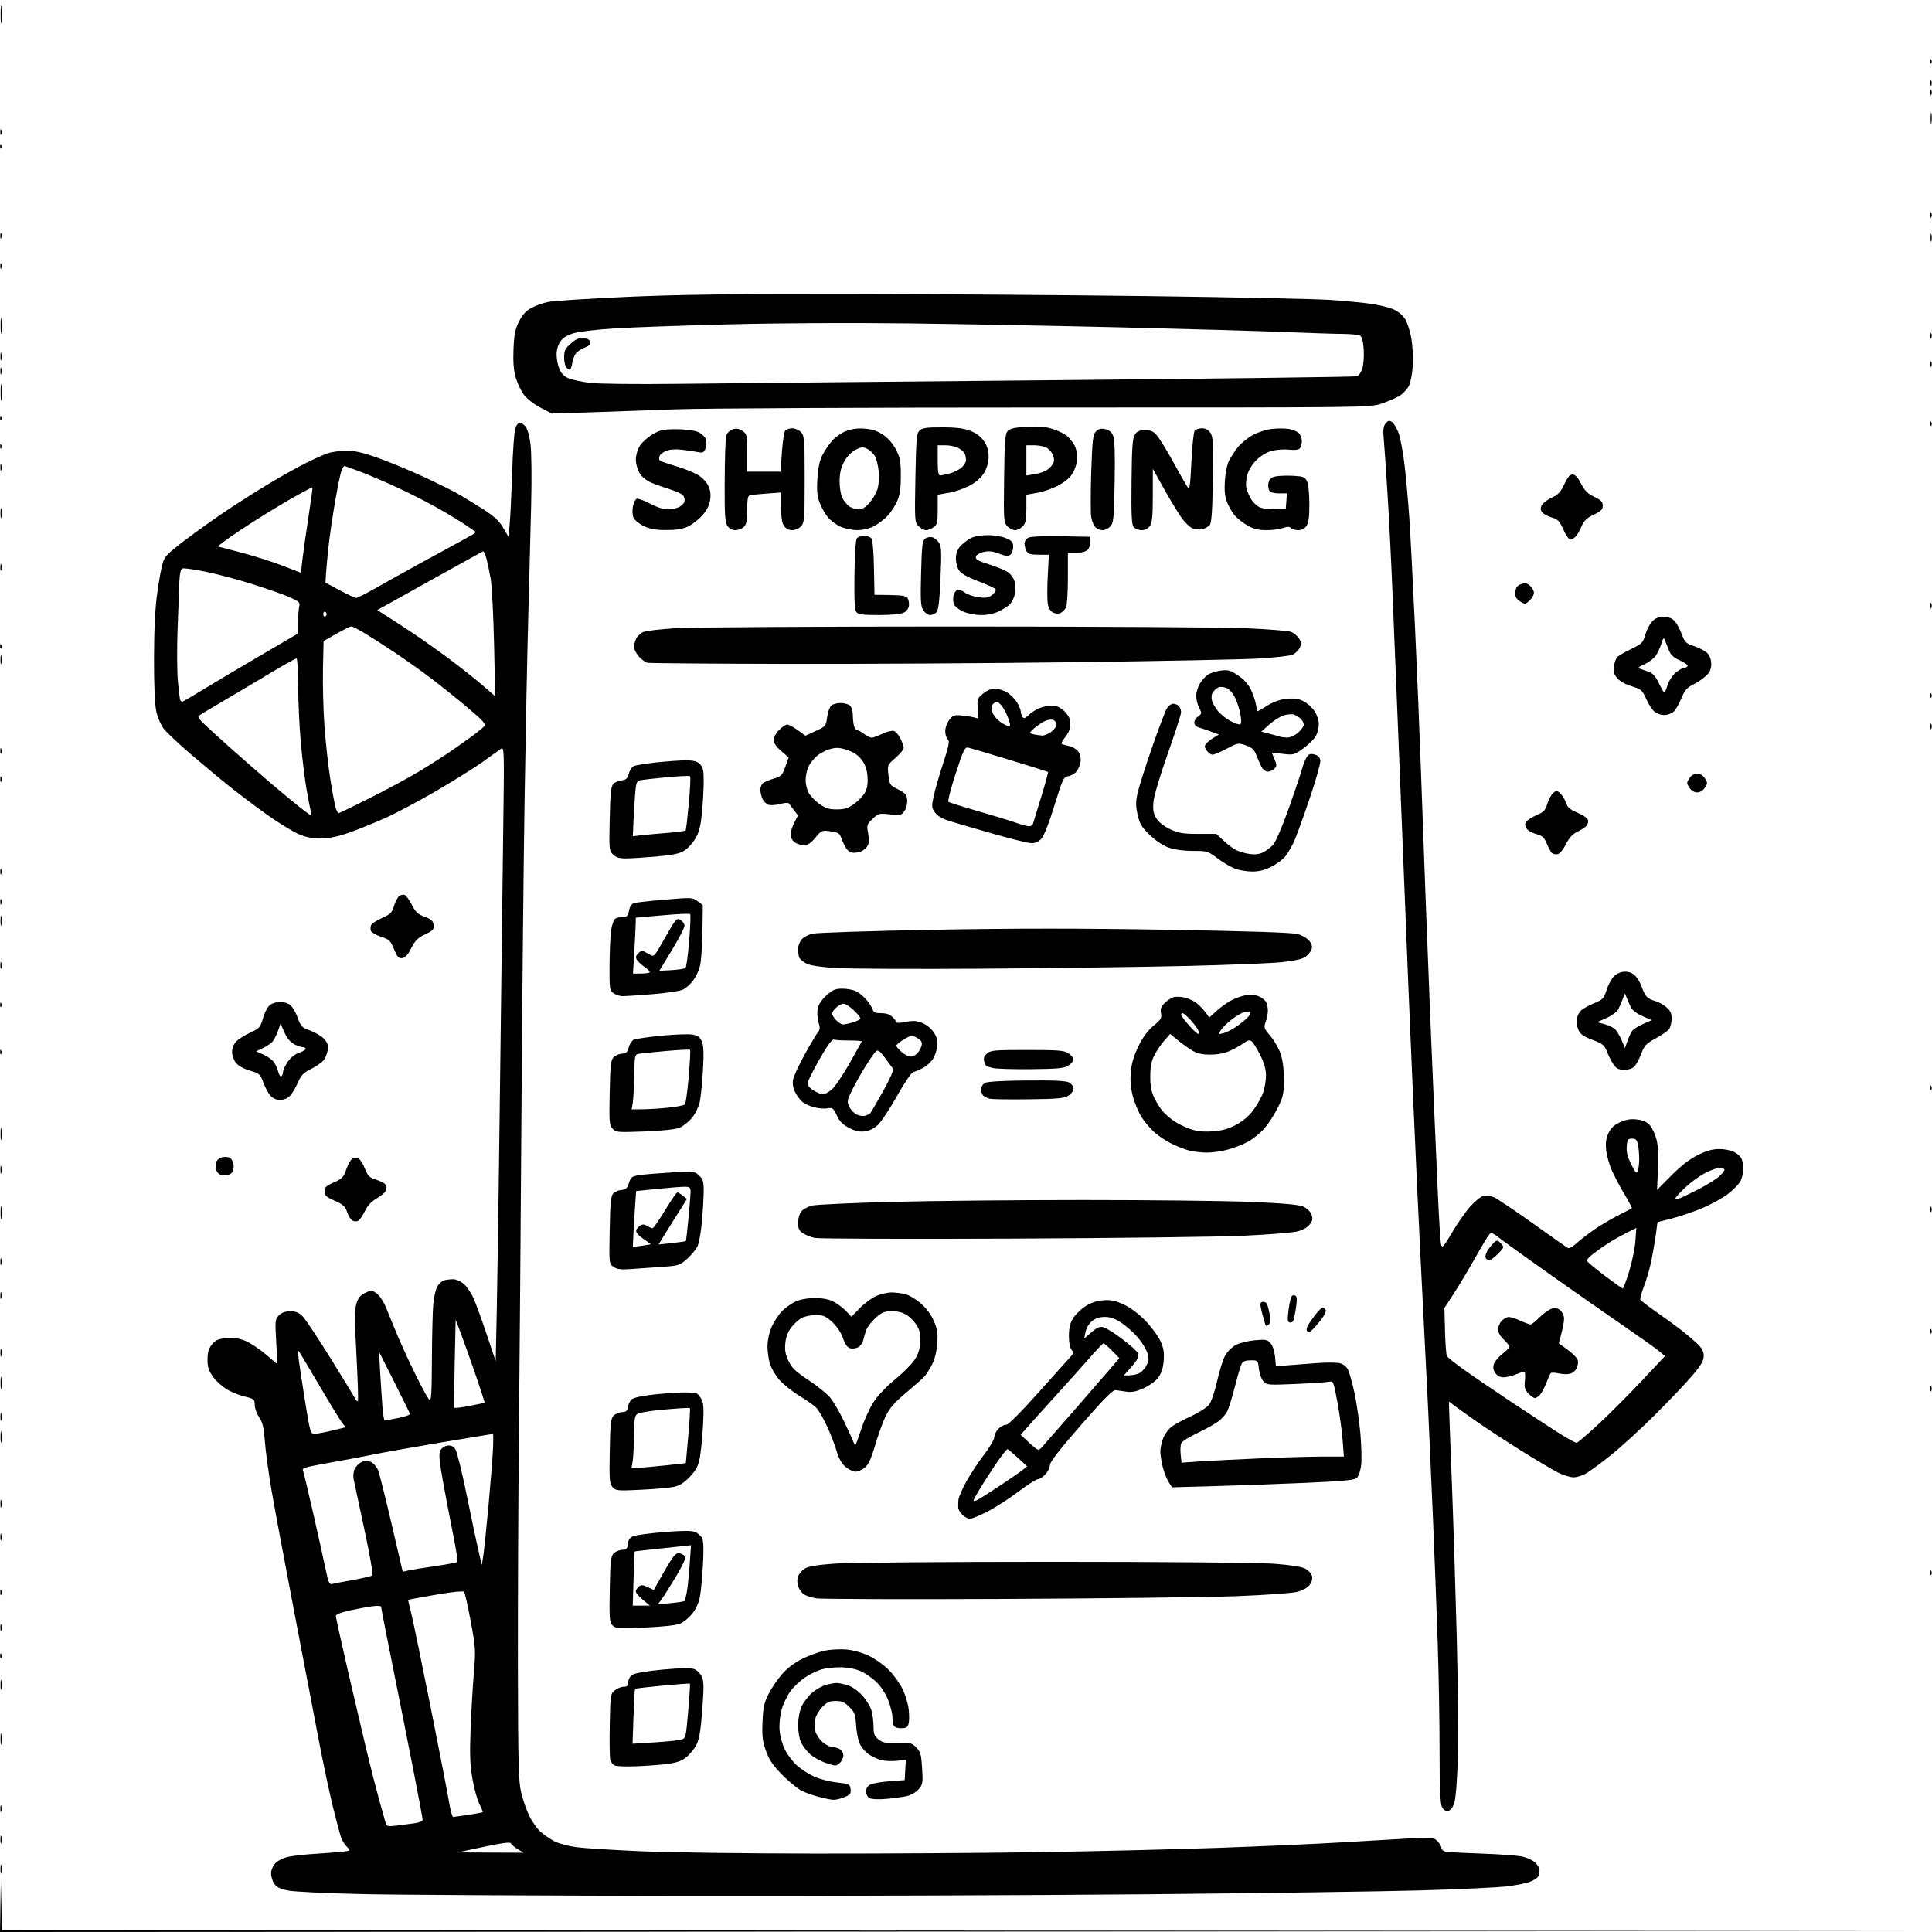 <svg version="1.1" xmlns="http://www.w3.org/2000/svg" xmlns:xlink="http://www.w3.org/1999/xlink" width="1024" height="1024" viewBox="0 0 1024 1024"><path stroke="none" fill="black" fill-rule="evenodd" d="M512.25,1023.751L0.0,1024.0L0.217,1010.75L0.435,997.5L0.747,1010.249L1.06,1022.998L512.78,1023.25L1024.5,1023.502L512.25,1023.751zM362.5,1004.841C288.25,1004.75 211.906,1004.339 192.847,1003.928C173.524,1003.512 155.705,1002.665 152.57,1002.014C148.443,1001.158 146.509,1000.181 145.306,998.345C144.404,996.968 143.667,994.524 143.667,992.913C143.667,991.237 144.646,988.942 145.954,987.549C147.256,986.163 150.236,984.689 152.871,984.129C155.417,983.587 162.0,982.868 167.5,982.531C173.0,982.194 179.389,981.688 181.697,981.406C185.884,980.895 185.889,980.889 183.907,978.907C182.814,977.814 181.454,975.701 180.885,974.21C180.316,972.72 178.308,965.2 176.422,957.5C174.536,949.8 171.235,934.275 169.086,923.0C166.936,911.725 161.039,880.9 155.98,854.5C150.921,828.1 145.503,799.075 143.94,790.0C142.377,780.925 140.784,769.258 140.399,764.073C139.843,756.581 139.218,753.936 137.35,751.184C136.058,749.279 135.0,746.315 135.0,744.597C135.0,741.663 134.689,741.399 129.868,740.254C127.045,739.584 122.751,737.872 120.326,736.451C117.9,735.029 114.585,732.029 112.958,729.783C110.598,726.526 110.001,724.668 110.005,720.6C110.009,716.781 110.588,714.777 112.313,712.622C114.176,710.294 115.613,709.648 119.826,709.243C123.428,708.897 126.467,709.288 129.671,710.512C132.22,711.486 137.176,714.717 140.684,717.693L147.062,723.104L146.389,711.194C145.75,699.886 145.824,699.176 147.858,697.142C149.308,695.692 151.248,695.0 153.864,695.0C156.699,695.0 158.425,695.697 160.348,697.621C161.789,699.062 168.322,708.85 174.865,719.371C181.408,729.892 187.302,739.551 187.962,740.836C188.622,742.12 189.396,742.937 189.682,742.652C189.968,742.366 189.634,731.53 188.941,718.572C187.95,700.059 187.94,694.145 188.892,690.965C189.81,687.901 190.945,686.517 193.561,685.27C196.854,683.699 197.145,683.717 199.758,685.652C201.336,686.821 203.493,690.192 204.839,693.591C206.125,696.841 208.987,703.775 211.199,709.0C213.41,714.225 217.678,723.45 220.683,729.5C223.688,735.55 226.744,741.114 227.473,741.864C228.575,742.997 228.819,739.372 228.92,720.364C228.987,707.789 229.317,694.575 229.654,691.0C229.99,687.425 230.959,683.295 231.806,681.821C232.654,680.348 234.281,678.892 235.424,678.585C236.566,678.278 238.703,678.021 240.173,678.014C241.644,678.006 244.171,679.115 245.79,680.477C247.409,681.839 249.773,685.327 251.042,688.227C252.312,691.127 255.461,699.8 258.041,707.5L262.731,721.5L263.353,692.0C263.695,675.775 264.433,624.25 264.993,577.5C265.552,530.75 266.305,470.685 266.664,444.022C267.318,395.564 267.318,395.545 265.306,397.022C264.199,397.835 259.825,400.975 255.586,404.0C251.347,407.025 240.378,413.876 231.211,419.224C222.043,424.572 209.818,431.056 204.045,433.633C198.272,436.21 189.713,439.672 185.024,441.326C179,443.452 174.594,444.346 170.0,444.373C165.256,444.401 162.044,443.766 158.113,442.023C155.15,440.71 148.175,436.445 142.613,432.546C137.051,428.647 128.0,421.873 122.5,417.494C117.0,413.114 107.389,405.137 101.142,399.767C94.895,394.397 88.509,388.398 86.949,386.436C85.341,384.413 83.569,380.41 82.854,377.185C82.038,373.505 81.606,363.563 81.629,349.0C81.654,333.783 82.2,322.616 83.317,314.5C84.225,307.9 85.538,300.655 86.234,298.4C87.314,294.901 89.057,293.12 98.114,286.263C103.951,281.844 113.547,274.994 119.438,271.041C125.329,267.089 135.363,260.706 141.735,256.858C148.107,253.01 156.948,248.037 161.382,245.808C165.815,243.579 171.249,241.118 173.457,240.339C175.665,239.56 180.178,238.904 183.486,238.882C188.027,238.851 192.195,239.805 200.5,242.775C206.55,244.938 217.125,249.311 224.0,252.492C230.875,255.673 238.975,259.652 242.0,261.335C245.025,263.018 251.172,266.745 255.661,269.618C261.884,273.6 264.496,275.987 266.661,279.67L269.5,284.5L270.131,278.0C270.478,274.425 271.066,262.05 271.437,250.5C271.808,238.95 272.591,228.263 273.177,226.75C273.763,225.238 274.793,224 275.466,224C276.139,224 277.472,224.865 278.429,225.921C279.47,227.072 280.56,230.782 281.146,235.171C281.712,239.412 281.87,253.034 281.521,267.5C281.189,281.25 280.491,308.25 279.971,327.5C279.451,346.75 278.588,389.725 278.053,423.0C277.518,456.275 276.774,530.075 276.4,587.0C276.026,643.925 275.416,721.1 275.045,758.5C274.674,795.9 274.426,852.825 274.495,885.0C274.603,935.205 274.851,944.445 276.24,950.163C277.131,953.828 279.034,959.31 280.47,962.345C281.906,965.38 284.65,969.242 286.568,970.926C288.486,972.61 291.875,974.916 294.099,976.05C296.322,977.185 301.597,978.552 305.821,979.089C310.044,979.626 325.425,980.584 340.0,981.218C354.575,981.853 395.975,982.401 432.0,982.436C468.025,982.471 521.35,982.137 550.5,981.692C579.65,981.248 622.396,980.222 645.491,979.413C668.586,978.603 698.286,977.284 711.491,976.482C724.696,975.679 740.947,974.728 747.605,974.367C759.105,973.743 759.818,973.818 761.855,975.855C763.035,977.035 764.0,978.666 764.0,979.481C764,980.295 765.012,981.167 766.25,981.417C767.487,981.668 776.15,982.131 785.5,982.448C794.85,982.764 804.525,983.496 807.0,984.073C809.475,984.65 812.513,986.073 813.75,987.235C814.987,988.398 815.993,990.283 815.985,991.424C815.976,992.566 815.623,994.045 815.2,994.711C814.776,995.377 812.859,996.579 810.938,997.381C809.018,998.184 803.183,999.312 797.973,999.889C792.763,1000.466 772.3,1001.402 752.5,1001.97C732.7,1002.538 667.225,1003.453 607.0,1004.005C546.775,1004.556 436.75,1004.932 362.5,1004.841zM0.687,992.762C0.437,993.718 0.241,992.7 0.252,990.5C0.263,988.3 0.468,987.518 0.707,988.762C0.946,990.006 0.937,991.806 0.687,992.762zM260.0,981.908L277.5,981.993L274.361,980.078C272.634,979.025 271.049,977.648 270.839,977.018C270.57,976.21 266.326,976.751 256.479,978.848L242.5,981.824L260.0,981.908zM0.689,976.75C0.438,977.712 0.232,976.925 0.232,975.0C0.232,973.075 0.438,972.288 0.689,973.25C0.941,974.212 0.941,975.788 0.689,976.75zM210.267,967.605C213.145,967.248 217.412,966.69 219.75,966.364C222.138,966.032 224.0,965.232 224.0,964.537C224.0,963.857 221.944,952.771 219.432,939.901C216.92,927.03 211.97,902.119 208.432,884.542C204.894,866.966 202.0,852.167 202.0,851.656C202.0,851.126 199.963,851.001 197.25,851.366C194.637,851.716 189.238,852.722 185.25,853.602C180.698,854.606 178.0,855.694 178.0,856.527C178.0,857.256 180.896,870.374 184.436,885.677C187.976,900.979 192.49,920.25 194.468,928.5C196.445,936.75 199.433,948.45 201.108,954.5C202.783,960.55 204.352,966.119 204.594,966.877C204.93,967.928 206.272,968.1 210.267,967.605zM240.2,963.0C240.704,963.0 244.353,962.503 248.308,961.895C252.264,961.288 255.644,960.656 255.82,960.492C255.996,960.328 255.213,958.377 254.08,956.157C252.947,953.937 251.29,947.93 250.398,942.81C249.112,935.43 248.91,929.976 249.426,916.5C249.784,907.15 250.561,893.75 251.153,886.721C252.178,874.554 252.098,873.239 249.476,859.221C247.962,851.125 246.379,844.117 245.959,843.648C245.539,843.179 239.639,843.752 232.848,844.92C226.057,846.089 219.548,847.253 218.384,847.508L216.268,847.971L218.129,855.735C219.152,860.006 223.765,882.4 228.379,905.5C232.994,928.6 237.335,950.987 238.026,955.25C238.717,959.513 239.696,963.0 240.2,963.0zM0.656,960.269C0.382,960.946 0.175,960.15 0.195,958.5C0.215,956.85 0.439,956.296 0.693,957.269C0.947,958.242 0.93,959.592 0.656,960.269zM767.431,959.796C766.012,959.999 764.992,959.277 764.181,957.499C763.365,955.707 763.0,946.454 763.0,927.536C763.0,912.482 762.542,886.516 761.982,869.833C761.422,853.15 760.289,823.525 759.465,804.0C758.642,784.475 757.523,759.137 756.979,747.693C756.436,736.249 755.33,714.199 754.521,698.693C753.713,683.187 752.141,651.15 751.028,627.5C749.915,603.85 747.897,557.5 746.543,524.5C745.189,491.5 743.823,457.525 743.509,449.0C743.194,440.475 742.055,412.125 740.978,386.0C739.9,359.875 738.552,326.8 737.982,312.5C737.413,298.2 736.279,275.7 735.463,262.5C734.647,249.3 733.721,235.8 733.405,232.5C732.971,227.974 733.205,226.009 734.357,224.5C735.58,222.896 736.241,222.719 737.691,223.605C738.686,224.213 740.298,226.852 741.274,229.468C742.25,232.085 743.701,239.912 744.499,246.863C745.297,253.813 746.408,266.25 746.969,274.5C747.53,282.75 748.878,308.625 749.963,332.0C751.049,355.375 752.419,388.45 753.009,405.5C753.598,422.55 754.74,453.6 755.546,474.5C756.352,495.4 757.465,523.975 758.02,538.0C758.574,552.025 759.456,572.95 759.979,584.5C760.501,596.05 761.432,617.2 762.047,631.5C762.662,645.8 763.467,658.518 763.836,659.761C764.416,661.715 765.205,660.83 769.633,653.254C772.452,648.431 776.831,642.179 779.365,639.362C781.898,636.544 785.064,634.03 786.401,633.774C787.738,633.519 790.157,633.867 791.777,634.548C793.397,635.229 802.548,641.364 812.111,648.18C821.675,654.997 830.079,660.932 830.788,661.369C831.614,661.879 833.441,660.931 835.883,658.724C837.978,656.832 842.348,653.482 845.596,651.279C848.843,649.076 854.425,645.809 858.0,644.018C861.575,642.228 864.673,640.606 864.884,640.414C865.096,640.222 863.43,637.013 861.183,633.282C858.935,629.552 855.918,623.914 854.476,620.753C853.035,617.592 851.608,612.602 851.305,609.664C850.896,605.699 851.218,603.343 852.555,600.526C853.878,597.737 855.543,596.205 858.832,594.75C862.166,593.275 864.48,592.926 867.904,593.38C871.241,593.823 873.102,594.732 874.699,596.697C875.908,598.186 877.431,601.629 878.083,604.348C878.815,607.399 879.075,613.386 878.763,619.984L878.256,630.676L885.878,623.003C890.998,617.848 895.604,614.291 899.91,612.165C904.462,609.917 907.736,609.0 911.209,609.0C913.899,609.0 917.414,609.68 919.02,610.51C920.626,611.341 922.404,612.886 922.97,613.945C923.537,615.003 924.0,617.495 924.0,619.484C924.0,621.472 923.318,624.417 922.485,626.028C921.652,627.639 918.544,630.789 915.579,633.028C912.613,635.267 906.343,638.666 901.645,640.582C896.947,642.497 889.817,644.897 885.802,645.914L878.5,647.764L877.731,653.632C877.309,656.859 876.257,663.1 875.395,667.5C874.533,671.9 872.712,678.308 871.349,681.741C869.986,685.173 869.138,688.414 869.464,688.942C869.791,689.471 873.758,692.488 878.279,695.646C882.801,698.805 888.525,702.964 891.0,704.889C893.475,706.814 897.188,709.967 899.25,711.897C902.104,714.568 903,716.187 903.0,718.677C903.0,721.233 901.65,723.541 896.831,729.224C893.438,733.226 884.478,742.641 876.919,750.147C869.361,757.653 858.975,767.138 853.839,771.227C848.702,775.315 842.872,779.636 840.882,780.83C838.892,782.023 835.807,783.0 834.027,783.0C832.247,783.0 828.585,781.892 825.889,780.538C823.193,779.184 814.353,773.935 806.244,768.875C798.135,763.814 787.45,756.827 782.5,753.348C777.55,749.869 772.263,746.08 770.75,744.928L768.0,742.833L768.011,745.167C768.017,746.45 768.671,764.15 769.463,784.5C770.256,804.85 771.437,841.975 772.088,867.0C772.74,892.025 773.007,921.29 772.682,932.033C772.329,943.686 771.568,953.166 770.795,955.533C769.909,958.243 768.843,959.594 767.431,959.796zM441.782,953.934C440.527,953.898 437.083,953.218 434.129,952.424C431.175,951.629 427.125,950.219 425.129,949.29C423.133,948.36 418.548,944.653 414.94,941.05C409.882,935.999 407.857,933.084 406.092,928.312C404.173,923.127 403.859,920.616 404.151,912.812C404.445,904.969 404.951,902.61 407.358,897.859C408.931,894.756 412.159,889.997 414.534,887.283C417.277,884.147 421.178,881.202 425.238,879.204C428.751,877.474 434.042,875.541 436.996,874.907C439.95,874.274 445.097,873.981 448.433,874.256C452.143,874.562 456.831,875.86 460.5,877.597C463.8,879.159 468.6,882.581 471.168,885.201C473.735,887.821 476.98,892.335 478.378,895.232C479.777,898.129 481.219,902.839 481.582,905.697C481.946,908.555 481.955,912.042 481.603,913.447C481.074,915.553 480.372,916.0 477.588,916.0C475.434,916.0 473.995,915.428 473.607,914.418C473.273,913.548 473.0,911.54 473.0,909.956C473.0,908.371 472.048,904.531 470.885,901.423C469.639,898.092 467.133,894.133 464.784,891.784C462.592,889.592 458.746,886.891 456.238,885.781C453.385,884.519 449.399,883.74 445.589,883.7C442.24,883.665 437.673,884.163 435.441,884.806C433.208,885.448 429.286,887.363 426.724,889.059C424.163,890.756 420.683,894.024 418.991,896.322C417.299,898.62 415.21,902.924 414.347,905.886C413.411,909.103 412.944,913.532 413.189,916.886C413.423,920.085 414.639,924.577 416.017,927.33C417.346,929.986 420.195,933.75 422.347,935.695C424.499,937.639 428.588,940.295 431.432,941.598C434.277,942.9 439.731,944.311 443.552,944.733C450.184,945.465 450.514,945.626 450.819,948.272C451.089,950.626 450.602,951.268 447.601,952.522C445.656,953.335 443.037,953.97 441.782,953.934zM469.598,953.452C465.236,953.816 461.825,953.632 460.75,952.973C459.788,952.383 459.0,950.814 459.0,949.485C459.0,948.015 459.867,946.606 461.218,945.883C462.438,945.23 467.05,944.427 471.468,944.098L479.5,943.5L479.807,938.114L480.114,932.727L475.505,933.247C472.97,933.532 469.322,933.411 467.397,932.977C465.472,932.543 462.365,931.138 460.493,929.855C458.62,928.571 456.419,925.942 455.602,924.011C454.784,922.08 453.946,917.666 453.74,914.202C453.413,908.71 452.958,907.497 450.186,904.725C447.672,902.21 446.169,901.545 443.0,901.545C439.862,901.545 438.328,902.21 435.928,904.611C434.242,906.297 432.522,909.211 432.105,911.088C431.689,912.965 431.723,915.925 432.181,917.667C432.639,919.409 434.396,921.996 436.084,923.417C437.772,924.838 440.049,926.0 441.142,926.0C442.236,926.0 444.002,926.466 445.066,927.035C446.13,927.605 447.0,929.11 447.0,930.38C447.0,931.651 446.127,933.48 445.06,934.445C443.22,936.11 442.855,936.113 437.969,934.49C435.136,933.549 431.334,931.476 429.52,929.883C427.706,928.291 425.497,925.46 424.611,923.593C423.688,921.648 423.009,917.7 423.022,914.349C423.035,910.869 423.782,906.876 424.865,904.491C425.867,902.287 428.319,899.049 430.316,897.296C432.312,895.543 435.645,893.637 437.723,893.06C439.8,892.483 442.348,892.009 443.384,892.006C444.42,892.003 447.019,892.525 449.16,893.166C451.477,893.86 454.628,896.043 456.95,898.561C459.094,900.887 461.33,904.525 461.919,906.645C462.507,908.765 462.991,912.605 462.994,915.177C462.999,919.048 463.459,920.216 465.662,921.949C467.906,923.714 469.473,924 475.636,923.772C482.375,923.521 483.154,923.706 485.577,926.126C487.883,928.429 488.27,929.785 488.731,937.171C489.219,944.991 489.087,945.787 486.878,948.348C485.52,949.923 482.827,951.48 480.598,951.981C478.452,952.463 473.502,953.125 469.598,953.452zM336.69,936.192C331.844,936.361 327.02,936.182 325.97,935.793C324.919,935.405 323.789,934.009 323.459,932.693C323.129,931.376 323.003,922.991 323.179,914.059C323.489,898.384 323.582,897.752 325.861,895.909C327.159,894.859 329.297,894.0 330.611,894.0C332.487,894.0 333.0,893.468 333.0,891.523C333.0,890.043 333.905,888.473 335.25,887.622C336.569,886.788 343.199,885.667 351.27,884.913C360.391,884.062 365.96,883.952 367.767,884.587C369.268,885.115 371.131,886.872 371.907,888.491C373.085,890.949 373.136,893.872 372.217,906.144C371.374,917.413 370.637,921.791 369.067,924.868C367.94,927.077 365.455,930.077 363.543,931.535C360.929,933.528 358.263,934.396 352.784,935.034C348.778,935.501 341.535,936.022 336.69,936.192zM0.704,924.264C0.467,925.494 0.279,924.25 0.286,921.5C0.294,918.75 0.488,917.744 0.718,919.264C0.947,920.784 0.941,923.034 0.704,924.264zM346.692,923.509C352.977,923.117 359.33,922.472 360.809,922.078C363.493,921.362 363.503,921.323 364.747,907.01C365.433,899.118 365.86,892.527 365.697,892.364C365.534,892.201 358.988,892.675 351.15,893.417C343.312,894.16 336.754,894.932 336.576,895.134C336.399,895.335 336.031,901.963 335.759,909.862L335.265,924.223L346.692,923.509zM0.706,895.25C0.467,896.487 0.272,895.475 0.272,893.0C0.272,890.525 0.467,889.513 0.706,890.75C0.944,891.987 0.944,894.013 0.706,895.25zM0.604,878.729C0.272,879.061 0.036,878.471 0.079,877.417C0.127,876.252 0.364,876.015 0.683,876.812C0.972,877.534 0.936,878.397 0.604,878.729zM0.656,864.269C0.382,864.946 0.175,864.15 0.195,862.5C0.215,860.85 0.439,860.296 0.693,861.269C0.947,862.242 0.93,863.592 0.656,864.269zM341.788,862.63C327.869,863.23 326.268,863.125 324.654,861.512C323.058,859.916 322.907,857.939 323.187,842.399C323.456,827.48 323.744,824.823 325.253,823.316C326.217,822.353 328.242,821.514 329.753,821.451C332.056,821.355 332.55,820.84 332.806,818.266C333.032,816.002 333.819,814.924 335.806,814.159C337.288,813.589 344.595,812.621 352.045,812.008C361.219,811.253 366.444,811.218 368.235,811.899C369.689,812.452 371.409,813.896 372.058,815.109C372.891,816.664 373.043,820.877 372.576,829.407C372.212,836.058 371.469,843.777 370.925,846.56C370.314,849.693 368.739,853.074 366.793,855.435C365.064,857.532 362.185,859.86 360.395,860.608C358.447,861.422 350.98,862.233 341.788,862.63zM339.909,851.0L344.456,851.0L340.728,847.927C338.678,846.237 337.0,844.267 337.0,843.55C337.0,842.832 337.697,841.667 338.548,840.96C339.817,839.907 340.674,839.95 343.298,841.199L346.5,842.722L350.78,835.111C353.134,830.925 355.876,826.435 356.873,825.133C358.178,823.428 359.264,822.949 360.75,823.421C361.886,823.781 363.024,824.622 363.278,825.288C363.533,825.955 361.31,830.55 358.339,835.5C355.369,840.45 351.986,845.809 350.822,847.408L348.706,850.317L355.495,849.683C359.229,849.334 362.5,848.834 362.763,848.571C363.026,848.308 363.597,846.159 364.033,843.796C364.469,841.433 365.147,834.888 365.541,829.251L366.257,819.003L361.879,819.485C359.47,819.75 352.775,820.462 347.0,821.068C341.225,821.674 336.441,822.244 336.369,822.335C336.296,822.426 336.04,828.913 335.8,836.75L335.363,851.0L339.909,851.0zM532.0,847.469C479.475,847.71 434.7,847.566 432.5,847.149C430.3,846.732 427.535,845.862 426.355,845.216C425.176,844.571 423.731,842.666 423.144,840.984C422.466,839.038 422.411,837.048 422.994,835.515C423.498,834.189 425.068,832.346 426.483,831.419C428.312,830.221 432.875,829.452 442.277,828.758C449.648,828.213 501.085,827.786 558.5,827.791C617.633,827.797 667.299,828.229 675.115,828.805C683.679,829.437 689.847,830.387 691.738,831.365C693.392,832.22 695.022,833.95 695.36,835.21C695.749,836.663 695.303,838.413 694.14,840.0C692.978,841.584 690.508,842.955 687.403,843.741C684.706,844.424 670.125,845.443 655.0,846.006C639.875,846.57 584.525,847.228 532.0,847.469zM0.662,845.25C0.385,845.938 0.158,845.375 0.158,844.0C0.158,842.625 0.385,842.062 0.662,842.75C0.94,843.438 0.94,844.562 0.662,845.25zM175.897,839.576C176.778,839.32 181.775,838.359 187.0,837.439C192.225,836.52 196.887,835.41 197.361,834.973C197.835,834.535 195.906,823.456 193.071,810.339C190.238,797.228 187.695,785.341 187.419,783.924C187.143,782.507 187.336,780.247 187.847,778.903C188.358,777.558 189.948,775.831 191.38,775.064C193.434,773.965 194.523,773.917 196.543,774.838C197.952,775.479 199.684,777.466 200.393,779.252C201.102,781.039 204.331,793.876 207.569,807.779L213.457,833.059L216.478,832.375C218.14,831.999 224.535,830.964 230.689,830.074C236.843,829.184 242.13,828.204 242.438,827.896C242.746,827.588 241.643,820.623 239.987,812.418C238.332,804.213 235.919,791.557 234.625,784.292C232.774,773.896 232.515,770.597 233.41,768.792C234.082,767.436 235.635,766.373 237.211,766.19C239.113,765.968 240.312,766.547 241.404,768.214C242.246,769.498 244.939,780.437 247.39,792.524C249.84,804.611 252.64,817.875 253.611,822.0L255.376,829.5L256.157,824.5C256.586,821.75 257.828,809.825 258.916,798.0C260.004,786.175 261.069,772.788 261.282,768.25C261.495,763.712 261.489,760.0 261.269,760.0C261.048,760.0 248.86,762.012 234.184,764.47C219.508,766.929 203.225,769.82 198.0,770.896C192.775,771.972 184.225,773.591 179.0,774.495C173.775,775.399 167.359,776.595 164.743,777.154C162.127,777.712 160.196,778.508 160.452,778.922C160.708,779.337 163.21,789.761 166.011,802.088C168.813,814.415 171.822,827.997 172.699,832.271C173.979,838.511 174.609,839.95 175.897,839.576zM1023.604,834.729C1023.272,835.061 1023.036,834.471 1023.079,833.417C1023.127,832.252 1023.364,832.015 1023.683,832.812C1023.972,833.534 1023.936,834.397 1023.604,834.729zM0.656,816.269C0.382,816.946 0.175,816.15 0.195,814.5C0.215,812.85 0.439,812.296 0.693,813.269C0.947,814.242 0.93,815.592 0.656,816.269zM514.054,805.0C513.132,805.0 511.392,804.082 510.189,802.961C508.985,801.84 507.95,800.152 507.889,799.211C507.828,798.27 507.868,796.375 507.978,795.0C508.087,793.625 509.957,789.257 512.134,785.294C514.31,781.331 518.546,774.912 521.546,771.029C524.545,767.147 527.0,762.93 527.0,761.659C527.0,760.388 528.075,758.339 529.388,757.105C530.702,755.871 532.46,755.005 533.294,755.181C534.215,755.374 540.792,748.816 550.023,738.5C558.389,729.15 566.148,720.501 567.264,719.279C569.018,717.361 569.106,716.833 567.913,715.396C567.101,714.416 566.533,711.421 566.533,708.108C566.533,704.256 567.176,701.384 568.572,698.993C569.693,697.073 572.576,694.182 574.978,692.569C577.995,690.543 580.963,689.502 584.579,689.202C588.719,688.859 591.001,689.312 595.497,691.37C598.975,692.962 603.402,696.242 606.902,699.819C610.048,703.034 613.654,707.861 614.916,710.545C616.699,714.337 617.119,716.673 616.804,721.028C616.53,724.824 615.639,727.699 614.04,729.944C612.662,731.88 609.438,734.284 606.283,735.728C602.367,737.521 599.872,738.049 597.193,737.652C595.162,737.351 592.574,736.968 591.443,736.802C589.863,736.57 585.575,740.861 572.943,755.313C561.705,768.171 556.485,774.888 556.454,776.532C556.429,777.855 555.338,780.076 554.03,781.468C552.722,782.861 550.942,784.001 550.076,784.003C549.209,784.005 544.396,787.094 539.38,790.869C534.364,794.643 526.991,799.367 522.995,801.366C519,803.365 514.977,805.0 514.054,805.0zM0.689,798.75C0.438,799.712 0.232,798.925 0.232,797.0C0.232,795.075 0.438,794.288 0.689,795.25C0.941,796.212 0.941,797.788 0.689,798.75zM518.25,794.888C519.487,794.237 524.775,790.875 530.0,787.416C535.225,783.956 540.603,780.24 541.951,779.157L544.402,777.188L539.451,772.634C536.728,770.129 534.275,768.079 534.0,768.079C533.725,768.078 532.002,770.113 530.172,772.601C528.341,775.089 524.403,781.01 521.422,785.759C518.44,790.508 516.0,794.771 516.0,795.232C516.0,795.693 517.013,795.538 518.25,794.888zM340.0,789.587C327.247,790.217 326.399,790.141 324.683,788.224C323.048,786.398 322.898,784.48 323.183,769.13C323.455,754.471 323.747,751.819 325.253,750.316C326.217,749.353 328.242,748.514 329.753,748.451C331.918,748.361 332.565,747.793 332.806,745.772C332.975,744.362 333.875,742.532 334.806,741.706C335.852,740.779 340.435,739.783 346.789,739.102C352.448,738.496 359.648,738.007 362.789,738.015C365.93,738.024 368.995,738.361 369.6,738.765C370.205,739.169 371.274,740.588 371.976,741.919C372.917,743.704 373.078,747.371 372.59,755.919C372.227,762.288 371.447,769.939 370.858,772.921C370.034,777.095 368.834,779.349 365.644,782.722C362.816,785.712 360.23,787.391 357.5,788.011C355.3,788.511 347.425,789.22 340.0,789.587zM643.372,787.695L621.244,788.303L619.455,785.572C618.471,784.07 617.066,780.529 616.333,777.703C615.6,774.876 615.0,771.096 615.0,769.302C615.0,767.508 615.696,764.3 616.547,762.173C617.398,760.046 619.416,757.329 621.031,756.135C622.646,754.941 627.267,752.461 631.301,750.623C635.334,748.784 639.593,746.062 640.765,744.572C642.012,742.986 643.812,737.759 645.105,731.97C646.319,726.529 648.255,720.412 649.407,718.377C650.558,716.342 653.124,713.839 655.108,712.814C657.092,711.79 661.592,710.685 665.108,710.359C670.767,709.836 671.718,710.009 673.396,711.874C674.52,713.122 675.491,716.056 675.781,719.078L676.271,724.176L682.886,723.619C686.524,723.313 693.422,722.785 698.216,722.445C703.01,722.104 708.305,722.128 709.983,722.496C711.863,722.909 713.563,724.191 714.411,725.833C715.168,727.3 716.731,732.86 717.884,738.189C719.038,743.518 720.45,753.193 721.024,759.689C721.597,766.185 721.778,773.837 721.425,776.693C721.072,779.549 720.045,782.545 719.142,783.352C717.866,784.491 711.705,785.07 691.5,785.952C677.2,786.576 655.542,787.361 643.372,787.695zM453.521,780.0C452.219,780.0 449.796,778.858 448.136,777.461C446.107,775.754 444.578,773.052 443.466,769.211C442.557,766.07 440.262,760.135 438.366,756.021C436.47,751.908 433.968,747.53 432.805,746.293C431.643,745.056 427.596,742.173 423.812,739.886C420.028,737.6 415.226,733.792 413.142,731.424C411.057,729.056 408.768,725.179 408.054,722.809C407.339,720.439 406.773,716.174 406.795,713.331C406.818,710.31 407.721,706.156 408.968,703.331C410.142,700.674 412.542,696.983 414.301,695.128C416.061,693.273 419.3,690.921 421.5,689.9C424.033,688.725 427.807,688.036 431.79,688.022C436.052,688.007 439.276,688.615 441.79,689.908C443.83,690.958 446.8,693.185 448.388,694.858L451.277,697.899L455.657,693.392C458.065,690.914 461.941,688.022 464.268,686.965C466.596,685.908 470.3,685.037 472.5,685.028C474.7,685.019 478.13,685.464 480.123,686.017C482.115,686.571 485.765,688.801 488.233,690.974C490.958,693.373 493.609,696.987 494.98,700.175C496.821,704.455 497.15,706.665 496.758,712.14C496.458,716.333 495.438,720.479 494.042,723.178C492.813,725.555 491.063,728.349 490.153,729.386C489.244,730.423 484.825,734.351 480.333,738.116C474.222,743.237 471.491,746.34 469.485,750.441C468.011,753.455 465.518,760.326 463.946,765.71C461.888,772.759 460.36,776.13 458.488,777.75C457.058,778.987 454.823,780.0 453.521,780.0zM338.619,777.906C340.754,777.854 347.225,777.292 353.0,776.656L363.5,775.5L364.796,761.129C365.509,753.225 365.899,746.566 365.664,746.331C365.429,746.096 359.295,746.447 352.032,747.11C343.374,747.901 338.34,748.803 337.413,749.73C336.392,750.751 335.997,753.827 335.989,760.821C335.983,766.145 335.699,772.188 335.358,774.25L334.738,778.0L338.619,777.906zM635.867,774.588C641.165,774.228 655.4,773.505 667.5,772.98C679.6,772.456 694.629,772.02 700.898,772.013L712.295,772.0L711.626,763.25C711.258,758.438 710.011,749.414 708.855,743.198C706.76,731.935 706.743,731.897 704.126,732.396C702.682,732.671 694.748,733.19 686.497,733.549C672.18,734.173 671.408,734.108 669.628,732.142C668.603,731.008 667.533,728.038 667.252,725.541C666.743,721.031 666.713,721.0 662.905,721.0C660.226,721.0 658.778,721.546 658.1,722.813C657.566,723.81 655.949,729.284 654.506,734.977C653.063,740.669 651.234,746.58 650.442,748.112C649.65,749.643 647.539,752.005 645.751,753.36C643.963,754.715 639.009,757.475 634.741,759.494C630.474,761.513 626.606,763.915 626.146,764.832C625.687,765.75 625.518,768.467 625.772,770.871L626.233,775.241L635.867,774.588zM552.002,767.31C552.924,766.314 561.063,757.015 570.089,746.644C579.115,736.273 588.025,726.006 589.888,723.827L593.276,719.867L589.435,715.934C587.323,713.77 585.287,712.0 584.911,712.0C584.536,712.0 581.187,715.487 577.47,719.75C573.752,724.013 567.012,731.55 562.492,736.5C557.971,741.45 551.272,748.875 547.605,753.0L540.937,760.5L545.631,764.81C550.124,768.935 550.397,769.042 552.002,767.31zM0.704,764.264C0.467,765.494 0.279,764.25 0.286,761.5C0.294,758.75 0.488,757.744 0.718,759.264C0.947,760.784 0.941,763.034 0.704,764.264zM453.322,766.0C453.533,766.0 454.959,762.15 456.489,757.444C458.02,752.739 460.946,746.3 462.991,743.135C465.146,739.801 469.811,734.867 474.086,731.399C478.144,728.109 482.783,723.539 484.397,721.243C486.501,718.249 487.442,715.578 487.726,711.785C488.018,707.895 487.618,705.576 486.21,703.0C485.158,701.075 482.813,698.487 481.001,697.25C478.699,695.679 476.24,695.0 472.855,695.0C468.715,695.0 467.438,695.513 464.12,698.511C461.982,700.442 459.768,703.254 459.198,704.761C458.629,706.267 457.896,708.725 457.569,710.221C457.243,711.718 456.04,713.444 454.895,714.056C453.75,714.669 451.843,714.926 450.657,714.629C449.174,714.256 447.953,712.548 446.75,709.16C445.662,706.097 443.487,702.866 440.997,700.617C437.634,697.578 436.267,697.0 432.447,697.0C429.947,697.0 426.596,697.675 425.002,698.499C423.408,699.323 420.887,701.592 419.401,703.541C417.607,705.893 416.54,708.73 416.228,711.977C415.872,715.68 416.295,717.977 417.965,721.428C419.737,725.087 421.813,727.068 428.489,731.464C433.063,734.477 438.23,738.642 439.97,740.721C441.71,742.799 445.065,748.55 447.425,753.5C449.785,758.45 451.99,763.288 452.326,764.25C452.662,765.212 453.11,766.0 453.322,766.0zM835.682,764.694C836.332,764.587 841.738,759.951 847.695,754.392C853.652,748.832 863.921,738.533 870.513,731.504L882.5,718.725L878.789,715.719C876.748,714.066 868.77,708.39 861.06,703.107C853.35,697.823 836.12,685.783 822.771,676.351C809.422,666.92 796.731,657.792 794.57,656.067C791.386,653.528 790.403,653.176 789.394,654.216C788.709,654.922 785.373,660.45 781.98,666.5C778.588,672.55 773.508,681.049 770.691,685.386L765.569,693.272L765.879,705.386C766.049,712.049 766.503,718.066 766.888,718.757C767.273,719.449 771.393,722.733 776.044,726.055C780.695,729.377 791.475,736.727 800.0,742.387C808.525,748.048 819.775,755.426 825.0,758.784C830.225,762.141 835.032,764.801 835.682,764.694zM167.0,759.915C168.375,759.872 172.581,759.086 176.348,758.168L183.195,756.5L181.253,754.0C180.185,752.625 174.693,743.625 169.048,734.0C163.403,724.375 158.545,716.275 158.252,716.0C157.958,715.725 157.987,717.75 158.315,720.5C158.643,723.25 160.169,733.261 161.706,742.746C164.466,759.781 164.531,759.992 167.0,759.915zM0.689,752.75C0.438,753.712 0.232,752.925 0.232,751.0C0.232,749.075 0.438,748.288 0.689,749.25C0.941,750.212 0.941,751.788 0.689,752.75zM203.894,752.938C204.227,752.904 207.425,752.3 211.0,751.595C214.575,750.891 217.4,749.906 217.278,749.407C217.156,748.908 213.423,741.3 208.982,732.5L200.909,716.5L201.485,727.0C201.801,732.775 202.337,740.987 202.674,745.25C203.011,749.513 203.56,752.972 203.894,752.938zM248.722,745.208C253,744.376 256.64,743.587 256.81,743.455C256.981,743.322 254.562,735.853 251.436,726.857C248.309,717.86 244.795,708.025 243.626,705.0L241.5,699.5L241.0,722.5C240.725,735.15 240.6,745.774 240.722,746.11C240.845,746.445 244.445,746.039 248.722,745.208zM813.519,741.0C812.875,741.0 811.31,739.894 810.04,738.542C808.114,736.492 807.815,735.33 808.242,731.542C808.524,729.044 808.345,727.0 807.845,727.0C807.345,727.0 805.32,727.675 803.346,728.5C801.371,729.325 798.471,730.0 796.901,730.0C795.003,730.0 793.527,729.208 792.496,727.635C791.343,725.874 791.193,724.622 791.911,722.733C792.442,721.338 794.479,718.974 796.438,717.48C798.397,715.985 800.0,714.322 800.0,713.783C800.0,713.243 798.65,711.541 797.0,710.0C795.155,708.277 794.0,706.197 794.0,704.599C794.0,703.169 794.9,701.1 796.0,700.0C797.1,698.9 798.788,698.01 799.75,698.022C800.712,698.034 803.462,698.934 805.859,700.022C808.257,701.11 810.672,702.0 811.227,702.0C811.781,702.0 813.988,700.247 816.13,698.105C818.272,695.963 821.197,693.916 822.63,693.557C824.407,693.111 825.833,693.444 827.118,694.606C828.153,695.543 828.995,697.478 828.988,698.905C828.982,700.332 828.349,703.855 827.583,706.734L826.189,711.969L830.978,715.484C833.612,717.417 835.977,719.803 836.234,720.787C836.491,721.77 836.331,723.577 835.878,724.802C835.424,726.027 833.976,727.439 832.66,727.939C831.257,728.473 828.659,728.487 826.384,727.974C824.249,727.492 822.232,727.414 821.901,727.799C821.571,728.185 820.52,730.525 819.567,733.0C818.613,735.475 817.125,738.288 816.261,739.25C815.397,740.212 814.163,741.0 813.519,741.0zM0.716,735.75C0.487,737.263 0.3,736.025 0.3,733.0C0.3,729.975 0.487,728.737 0.716,730.25C0.945,731.763 0.945,734.237 0.716,735.75zM1023.662,737.25C1023.385,737.938 1023.158,737.375 1023.158,736.0C1023.158,734.625 1023.385,734.062 1023.662,734.75C1023.94,735.438 1023.94,736.562 1023.662,737.25zM598.248,729.0C599.69,729.0 602.003,728.569 603.387,728.043C604.771,727.517 606.65,725.644 607.562,723.881C608.912,721.269 609.016,720.011 608.124,717.088C607.522,715.114 605.225,711.407 603.021,708.848C600.816,706.29 596.908,702.803 594.335,701.098C591.017,698.901 588.472,698.001 585.579,698.005C582.84,698.008 580.597,698.747 578.752,700.255C577.16,701.555 575.72,703.973 575.329,706.0L574.655,709.5L578.451,706.172C581.455,703.539 582.794,702.98 584.873,703.493C586.318,703.849 590.779,706.644 594.786,709.704C598.794,712.764 602.485,716.038 602.989,716.979C603.617,718.154 603.401,719.445 602.299,721.095C601.416,722.418 599.553,724.737 598.16,726.25L595.626,729.0L598.248,729.0zM0.689,718.75C0.438,719.712 0.232,718.925 0.232,717.0C0.232,715.075 0.438,714.288 0.689,715.25C0.941,716.212 0.941,717.788 0.689,718.75zM1023.604,706.729C1023.272,707.061 1023.036,706.471 1023.079,705.417C1023.127,704.252 1023.364,704.015 1023.683,704.812C1023.972,705.534 1023.936,706.397 1023.604,706.729zM694.074,706.0C693.666,706.0 693.049,705.716 692.702,705.369C692.355,705.021 692.57,703.784 693.18,702.619C693.79,701.453 695.612,698.812 697.229,696.75C698.845,694.688 700.594,693.0 701.115,693.0C701.636,693.0 702.32,693.67 702.634,694.489C702.972,695.37 701.495,698.02 699.01,700.989C696.702,703.745 694.481,706.0 694.074,706.0zM672.38,702.099C671.356,702.949 670.912,702.891 670.566,701.863C670.315,701.113 669.637,698.7 669.06,696.5C668.483,694.3 668.009,691.938 668.006,691.25C668.003,690.562 668.648,690.0 669.441,690.0C670.234,690.0 671.141,690.42 671.459,690.933C671.776,691.446 672.418,693.915 672.886,696.42C673.529,699.86 673.405,701.249 672.38,702.099zM684.0,701.0C683.515,701.0 682.919,700.663 682.676,700.25C682.433,699.837 682.601,696.853 683.049,693.618C683.497,690.384 684.235,687.365 684.69,686.91C685.145,686.455 686.027,686.402 686.65,686.792C687.46,687.298 687.518,689.183 686.853,693.408C686.341,696.657 685.689,699.695 685.402,700.158C685.116,700.621 684.485,701.0 684.0,701.0zM0.656,688.269C0.382,688.946 0.175,688.15 0.195,686.5C0.215,684.85 0.439,684.296 0.693,685.269C0.947,686.242 0.93,687.592 0.656,688.269zM860.092,682.949C860.418,682.977 861.945,678.892 863.485,673.871C865.025,668.85 866.51,661.61 866.783,657.783L867.281,650.824L861.94,653.53C859.003,655.019 854.777,657.404 852.55,658.83C850.322,660.257 846.812,662.716 844.75,664.296C842.688,665.876 841.0,667.58 841.0,668.083C841.0,668.586 845.163,672.126 850.25,675.948C855.337,679.77 859.767,682.921 860.092,682.949zM335.0,672.585C328.974,673.01 327.039,672.783 325.155,671.433C322.822,669.762 322.812,669.666 323.155,651.911C323.438,637.293 323.786,633.784 325.083,632.488C325.953,631.618 327.921,630.809 329.455,630.691C331.682,630.52 332.473,629.772 333.372,626.989C334.383,623.861 334.966,623.43 339.0,622.825C341.475,622.454 349.022,621.823 355.772,621.422C367.731,620.711 368.107,620.752 370.522,623.021C372.642,625.012 372.995,626.227 372.966,631.424C372.948,634.766 372.518,642.095 372.012,647.712C371.505,653.328 370.424,659.212 369.61,660.787C368.796,662.362 366.348,665.26 364.171,667.227C360.432,670.605 359.722,670.837 351.356,671.43C346.485,671.775 339.125,672.295 335.0,672.585zM0.656,670.269C0.382,670.946 0.175,670.15 0.195,668.5C0.215,666.85 0.439,666.296 0.693,667.269C0.947,668.242 0.93,669.592 0.656,670.269zM789.272,668.0C788.538,668.0 787.684,667.341 787.375,666.535C787.066,665.73 787.734,663.778 788.86,662.197C789.986,660.616 791.534,658.801 792.302,658.165C793.391,657.26 794.096,657.448 795.523,659.026C797.307,660.997 797.271,661.125 793.979,664.522C792.125,666.435 790.007,668.0 789.272,668.0zM339.956,660.312C342.455,659.985 344.622,659.622 344.77,659.505C344.919,659.388 343.203,658.077 340.958,656.591C338.509,654.97 337,653.254 337.187,652.302C337.359,651.429 338.286,650.219 339.247,649.614C340.539,648.801 341.51,648.838 342.983,649.757C344.077,650.441 345.367,651.0 345.85,651.0C346.332,651.0 349.313,646.725 352.474,641.5C355.635,636.275 358.572,632.0 359,632.0C359.428,632.0 360.746,632.788 361.929,633.75L364.08,635.5L358.729,644.0C355.786,648.675 352.411,654.1 351.228,656.055L349.078,659.609L356.158,658.853C360.051,658.437 363.358,657.962 363.505,657.798C363.653,657.634 364.275,652.301 364.887,645.947C365.499,639.593 366.0,633.18 366.0,631.697C366.0,629.331 365.608,629.0 362.809,629.0C361.053,629.0 354.564,629.512 348.387,630.139L337.156,631.277L336.596,639.389C336.288,643.85 335.895,650.516 335.723,654.203L335.411,660.905L339.956,660.312zM535.5,656.495C480.5,656.735 433.851,656.574 431.836,656.137C429.821,655.7 427.008,654.58 425.586,653.648C423.543,652.31 423.0,651.142 423.0,648.088C423.0,645.895 423.758,643.286 424.75,642.061C425.712,640.873 428.3,639.48 430.5,638.965C432.7,638.449 451.6,637.579 472.5,637.03C493.4,636.482 539.075,636.031 574.0,636.029C608.925,636.027 648.658,636.473 662.297,637.019C679.702,637.716 688.124,638.443 690.553,639.458C692.655,640.336 694.422,641.98 695.056,643.647C695.903,645.875 695.743,646.87 694.202,648.945C693.013,650.547 690.555,651.941 687.615,652.682C685.035,653.332 672.254,654.357 659.212,654.961C646.171,655.565 590.5,656.255 535.5,656.495zM0.715,645.768C0.486,647.271 0.304,645.8 0.31,642.5C0.315,639.2 0.502,637.971 0.725,639.768C0.947,641.565 0.943,644.265 0.715,645.768zM189.881,647.046C189.102,647.483 187.719,647.422 186.807,646.912C185.896,646.402 184.616,644.366 183.963,642.388C182.98,639.411 181.847,638.38 177.388,636.408C172.881,634.415 172.0,633.604 172.0,631.449C172.0,629.318 172.861,628.494 176.976,626.686C181.383,624.75 182.137,623.956 183.555,619.756C184.436,617.146 185.897,614.597 186.803,614.091C187.75,613.56 189.136,613.538 190.07,614.038C190.962,614.515 192.464,616.926 193.407,619.395C194.821,623.098 195.768,624.093 198.811,625.073C200.84,625.726 203.084,626.725 203.798,627.293C204.512,627.861 204.962,629.237 204.798,630.352C204.625,631.531 202.616,633.465 200.0,634.972C196.879,636.769 194.856,638.895 193.399,641.909C192.244,644.298 190.661,646.61 189.881,647.046zM1023.662,642.25C1023.385,642.938 1023.158,642.375 1023.158,641.0C1023.158,639.625 1023.385,639.062 1023.662,639.75C1023.94,640.438 1023.94,641.562 1023.662,642.25zM890.685,634.93C892.161,634.368 896.774,632.136 900.935,629.969C905.096,627.803 909.737,624.88 911.25,623.474C912.763,622.069 914.0,620.487 914.0,619.96C914.0,619.432 912.799,619.0 911.331,619.0C909.863,619.0 906.15,620.396 903.081,622.103C900.011,623.81 895.362,627.281 892.75,629.816C890.138,632.351 888.0,634.768 888.0,635.188C888.0,635.607 889.208,635.491 890.685,634.93zM0.689,621.75C0.438,622.712 0.232,621.925 0.232,620.0C0.232,618.075 0.438,617.288 0.689,618.25C0.941,619.212 0.941,620.788 0.689,621.75zM118.913,623.0C117.052,623.0 115.684,622.277 114.95,620.907C114.334,619.756 114.1,617.737 114.43,616.422C114.805,614.93 116.023,613.781 117.67,613.368C119.122,613.004 121.027,613.155 121.905,613.704C122.782,614.253 123.645,615.921 123.822,617.411C123.999,618.902 123.607,620.769 122.95,621.56C122.293,622.352 120.476,623.0 118.913,623.0zM868.076,620.5C868.507,619.4 868.838,616.475 868.811,614.0C868.785,611.525 868.475,608.15 868.122,606.5C867.618,604.142 866.948,603.5 864.99,603.5C862.783,603.5 862.466,603.974 862.196,607.677C861.978,610.677 862.653,613.353 864.593,617.177C866.913,621.75 867.403,622.218 868.076,620.5zM639.356,610.9C636.685,610.844 632.789,610.397 630.698,609.904C628.608,609.412 624.541,607.895 621.661,606.533C618.782,605.171 614.584,602.48 612.333,600.553C610.082,598.626 606.852,594.886 605.155,592.242C603.458,589.597 601.324,584.524 600.413,580.968C599.262,576.473 598.94,572.523 599.358,568.002C599.776,563.476 601.026,559.336 603.471,554.377C605.84,549.574 608.441,546.06 611.459,543.587C615.356,540.394 615.859,539.546 615.355,537.026C614.908,534.788 615.349,533.56 617.302,531.607C618.691,530.218 620.931,528.804 622.28,528.466C623.628,528.128 626.479,528.324 628.616,528.904C630.752,529.483 633.701,531.076 635.169,532.444C636.637,533.812 638.529,535.917 639.374,537.123L640.909,539.315L644.909,535.701C647.11,533.713 650.639,531.205 652.751,530.127C654.864,529.049 658.267,527.853 660.313,527.469C662.599,527.04 665.199,527.254 667.055,528.023C668.717,528.711 670.509,530.083 671.038,531.071C671.567,532.06 672.0,534.104 672.0,535.613C672.0,537.123 671.476,539.807 670.836,541.578C669.747,544.59 669.906,545.072 673.302,549.04C675.299,551.373 677.731,555.581 678.707,558.391C679.862,561.718 680.484,566.472 680.49,572.021C680.499,579.616 680.149,581.256 677.265,587.113C675.486,590.727 672.271,595.683 670.12,598.126C667.97,600.569 664.026,603.752 661.355,605.2C658.685,606.648 653.735,608.545 650.356,609.416C646.976,610.287 642.026,610.955 639.356,610.9zM0.716,603.75C0.487,605.263 0.3,604.025 0.3,601.0C0.3,597.975 0.487,596.737 0.716,598.25C0.945,599.763 0.945,602.237 0.716,603.75zM341.654,599.686C327.199,600.239 326.415,600.17 324.648,598.191C322.967,596.309 322.829,594.545 323.148,579.094C323.45,564.505 323.751,561.819 325.253,560.318C326.217,559.354 328.223,558.512 329.711,558.447C331.864,558.353 332.584,557.686 333.231,555.188C333.679,553.46 334.823,551.631 335.773,551.124C336.723,550.617 343.35,549.634 350.5,548.938C357.65,548.243 365.137,547.983 367.139,548.361C369.931,548.889 371.069,549.751 372.028,552.067C372.94,554.269 373.086,558.39 372.57,567.293C372.18,574.007 371.421,581.56 370.884,584.078C370.347,586.596 368.5,590.364 366.779,592.452C365.058,594.54 362.11,596.892 360.229,597.678C358.054,598.587 351.292,599.318 341.654,599.686zM458.371,599.641C455.573,599.991 453.258,599.484 450.02,597.812C446.721,596.11 445.007,594.362 443.52,591.187C441.695,587.29 441.226,586.927 438.663,587.429C437.102,587.735 433.952,587.507 431.663,586.924C429.373,586.34 426.543,585.079 425.374,584.122C424.205,583.164 422.47,580.875 421.518,579.035C420.411,576.893 419.983,574.493 420.329,572.362C420.626,570.531 423.438,564.413 426.578,558.766C429.719,553.12 432.884,547.805 433.613,546.955C434.648,545.749 434.697,544.622 433.837,541.819C433.23,539.844 433.032,536.643 433.396,534.705C433.832,532.38 435.409,529.96 438.031,527.591C441.365,524.579 442.739,524.0 446.553,524.0C449.053,524.0 452.373,524.659 453.931,525.464C455.488,526.269 457.909,528.292 459.312,529.959C460.714,531.625 462.148,533.892 462.498,534.995C462.993,536.554 464.01,537.0 467.067,537.0C469.667,537.0 471.678,537.678 473.0,539.0C474.1,540.1 475.0,541.372 475.0,541.827C475.0,542.281 477.203,542.202 479.894,541.651C483.694,540.873 485.648,540.975 488.629,542.11C490.862,542.96 493.453,545.02 494.822,547.036C496.647,549.72 497.074,551.436 496.721,554.659C496.471,556.946 495.338,560.12 494.205,561.713C493.071,563.305 490.648,565.343 488.821,566.24C486.995,567.138 484.756,568.095 483.847,568.368C482.937,568.64 479.154,574.274 475.44,580.887C471.726,587.5 467.237,594.316 465.465,596.034C463.35,598.084 460.91,599.324 458.371,599.641zM642.306,599.658C647.284,599.366 650.635,598.48 654.778,596.362C658.554,594.431 661.7,591.803 664.211,588.482C666.283,585.742 668.659,581.507 669.489,579.072C670.32,576.636 671.0,572.546 671.0,569.982C671.0,566.792 670.043,563.405 667.971,559.258C666.305,555.925 664.296,552.661 663.506,552.005C662.368,551.06 661.457,551.25 659.108,552.923C657.478,554.083 654.2,555.915 651.823,556.994C649.074,558.242 645.315,558.958 641.5,558.962C637.053,558.966 634.543,558.389 631.805,556.734C629.773,555.505 626.333,553.037 624.16,551.249L620.209,547.998L617.111,551.527C615.407,553.468 613.039,556.956 611.85,559.278C610.251,562.399 609.681,565.325 609.665,570.5C609.648,575.731 610.201,578.637 611.852,582.0C613.068,584.475 615.061,587.629 616.281,589.008C617.502,590.388 620.066,592.629 621.979,593.989C623.893,595.35 627.718,597.271 630.479,598.26C634.064,599.543 637.447,599.943 642.306,599.658zM458.5,591.366C459.6,591.041 460.805,590.488 461.177,590.138C461.55,589.787 464.616,584.55 467.991,578.5C471.601,572.028 473.792,567.056 473.314,566.421C472.866,565.828 470.958,563.251 469.074,560.695C466.402,557.07 465.354,556.291 464.313,557.155C463.579,557.764 460.996,561.466 458.573,565.382C456.15,569.297 452.946,575.016 451.453,578.091C448.976,583.194 448.86,583.935 450.119,586.562C450.879,588.146 452.625,590.007 454.0,590.699C455.375,591.39 457.4,591.69 458.5,591.366zM340.639,587.946C343.862,587.916 350.021,587.523 354.324,587.072C358.628,586.62 362.53,585.857 362.996,585.376C363.462,584.894 364.379,578.288 365.034,570.695C365.688,563.103 366.014,556.681 365.758,556.425C365.502,556.169 359.715,556.453 352.897,557.057C346.078,557.66 339.564,558.333 338.42,558.553C336.476,558.927 336.327,559.686 336.134,570.226C336.02,576.427 335.668,582.962 335.352,584.75L334.777,588.0L340.639,587.946zM148.5,583.0C146.493,583.0 144.619,582.183 143.341,580.75C142.237,579.513 140.547,576.364 139.586,573.754C137.941,569.289 137.519,568.916 132.441,567.44C129.131,566.478 126.261,564.877 125.022,563.301C123.91,561.887 123.0,559.301 123.0,557.554C123.0,555.682 123.886,553.426 125.158,552.061C126.345,550.787 129.694,548.656 132.601,547.325C137.559,545.055 137.983,544.571 139.457,539.5C140.37,536.36 141.955,533.445 143.237,532.547C144.451,531.696 146.87,531.0 148.612,531.0C150.353,531.0 152.738,531.788 153.911,532.75C155.083,533.712 156.84,536.743 157.813,539.484C159.433,544.045 160.005,544.621 164.542,546.265C167.269,547.254 170.559,549.252 171.852,550.706C173.7,552.782 174.085,554.09 173.645,556.799C173.337,558.696 172.279,561.141 171.293,562.232C170.307,563.323 167.338,565.313 164.695,566.653C160.815,568.62 159.504,569.994 157.878,573.795C156.771,576.383 154.917,579.513 153.758,580.75C152.436,582.162 150.477,583.0 148.5,583.0zM545.097,582.657C534.869,582.783 525.6,582.637 524.5,582.335C523.4,582.032 521.938,581.328 521.25,580.77C520.562,580.212 520.0,578.701 520.0,577.413C520.0,576.061 520.883,574.598 522.088,573.953C523.395,573.254 531.719,572.773 544.338,572.668C559.19,572.544 565.093,572.838 566.75,573.785C567.987,574.492 569.0,575.944 569.0,577.012C569.0,578.08 567.806,579.736 566.347,580.692C564.105,582.161 560.82,582.465 545.097,582.657zM436.173,579.996C437.094,579.998 439.196,578.865 440.845,577.477C442.494,576.09 446.691,569.925 450.171,563.778C453.652,557.631 456.617,552.339 456.761,552.019C456.904,551.698 453.979,551.45 450.261,551.468C446.542,551.486 442.846,551.275 442.047,551.0C441.033,550.651 438.692,553.826 434.304,561.5C430.845,567.55 428.012,573.294 428.007,574.265C428.003,575.235 429.462,576.921 431.25,578.011C433.038,579.101 435.253,579.994 436.173,579.996zM1023.604,577.729C1023.272,578.061 1023.036,577.471 1023.079,576.417C1023.127,575.252 1023.364,575.015 1023.683,575.812C1023.972,576.534 1023.936,577.397 1023.604,577.729zM149.107,570.434C149.598,570.13 150.0,569.113 150.0,568.173C150.0,567.233 151.115,564.823 152.479,562.817C153.991,560.591 156.33,558.716 158.479,558.007C160.415,557.368 162.0,556.43 162.0,555.922C162.0,555.415 161.303,555.0 160.45,555.0C159.598,555.0 157.534,554.293 155.863,553.429C153.912,552.42 152.085,550.187 150.759,547.189L148.694,542.52L147.336,546.444C146.589,548.602 145.267,551.153 144.398,552.113C143.529,553.073 141.229,554.613 139.286,555.534L135.754,557.21L139.799,559.021C142.024,560.017 144.524,561.883 145.354,563.166C146.185,564.45 147.168,566.734 147.539,568.243C147.91,569.752 148.615,570.738 149.107,570.434zM546.547,566.688C537.171,566.791 528.015,566.506 526.199,566.054C524.384,565.602 522.752,565.067 522.573,564.866C522.395,564.665 521.961,563.563 521.61,562.418C521.173,560.991 521.639,559.732 523.094,558.418C525.03,556.668 526.894,556.5 544.402,556.5C561.087,556.5 563.942,556.731 566.295,558.273C567.783,559.248 569.0,560.7 569.0,561.5C569.0,562.3 567.784,563.752 566.297,564.727C564.01,566.227 560.975,566.529 546.547,566.688zM860.913,567.0C857.921,567.0 856.741,566.429 855.233,564.25C854.186,562.737 852.631,559.7 851.777,557.5C850.399,553.948 849.529,553.234 844.008,551.123C838.965,549.194 837.538,548.139 836.448,545.53C835.709,543.762 835.37,541.232 835.693,539.908C836.017,538.583 836.943,536.735 837.751,535.8C838.558,534.865 841.635,533.099 844.587,531.875C849.584,529.804 850.067,529.299 851.569,524.575C852.457,521.784 854.292,518.487 855.648,517.25C857.15,515.878 859.387,515.0 861.381,515.0C863.498,515.0 865.411,515.809 866.806,517.293C867.99,518.554 869.483,521.142 870.121,523.043C870.76,524.944 871.941,527.262 872.745,528.193C873.549,529.125 875.522,530.175 877.128,530.528C878.734,530.881 881.387,532.296 883.024,533.674C885.343,535.625 886.0,536.999 886.0,539.898C886.0,541.944 885.411,544.423 884.691,545.408C883.971,546.392 880.773,548.616 877.583,550.349C872.553,553.083 871.541,554.144 869.947,558.361C868.936,561.035 867.34,564.072 866.4,565.111C865.298,566.328 863.346,567.0 860.913,567.0zM482.585,560.0C483.743,560.0 485.382,559.212 486.227,558.25C487.072,557.288 488.06,555.526 488.422,554.335C488.905,552.749 488.476,551.746 486.818,550.585C485.573,549.713 483.974,549.0 483.263,549.0C482.553,549.0 480.409,550.013 478.498,551.25C476.588,552.487 475.019,553.819 475.012,554.21C475.006,554.6 476.233,556.062 477.74,557.46C479.247,558.857 481.427,560.0 482.585,560.0zM0.604,558.729C0.272,559.061 0.036,558.471 0.079,557.417C0.127,556.252 0.364,556.015 0.683,556.812C0.972,557.534 0.936,558.397 0.604,558.729zM862.632,551.605C863.382,549.463 864.559,547.027 865.248,546.193C865.937,545.358 868.509,543.784 870.965,542.696L875.43,540.716L870.465,538.522C867.573,537.243 865.028,535.32 864.37,533.914C863.748,532.586 862.785,530.375 862.229,529.0L861.217,526.5L860.088,529.5C859.467,531.15 858.406,533.586 857.729,534.914C857.044,536.26 854.289,538.309 851.5,539.548L846.5,541.769L850.591,542.88C852.841,543.491 855.412,544.797 856.303,545.782C857.194,546.767 858.676,549.357 859.596,551.537L861.268,555.5L862.632,551.605zM635.12,548.0C635.66,548.0 635.571,547.028 634.915,545.75C634.28,544.513 632.376,542.038 630.684,540.25C628.992,538.462 627.246,537.0 626.804,537.0C626.362,537.0 626.0,537.387 626.0,537.859C626.0,538.332 627.838,540.807 630.085,543.359C632.332,545.912 634.598,548.0 635.12,548.0zM648.421,547.609C650.008,547.211 653.15,545.613 655.404,544.059C657.657,542.505 660.36,540.278 661.411,539.11C662.461,537.943 663.045,536.711 662.707,536.374C662.369,536.036 660.983,536.039 659.625,536.379C658.268,536.72 655.256,538.461 652.931,540.249C650.607,542.037 647.992,544.588 647.12,545.917C645.549,548.312 645.561,548.327 648.421,547.609zM446.808,543.0C447.611,543.0 450.008,542.479 452.134,541.842C454.26,541.205 456.0,540.245 456.0,539.71C456.0,539.174 454.393,537.221 452.429,535.368C450.465,533.516 448.074,532.0 447.117,532.0C446.16,532.0 444.392,532.918 443.189,534.039C441.985,535.16 441.0,536.594 441.0,537.225C441.0,537.855 441.978,539.413 443.174,540.686C444.37,541.958 446.005,543.0 446.808,543.0zM0.604,533.729C0.272,534.061 0.036,533.471 0.079,532.417C0.127,531.252 0.364,531.015 0.683,531.812C0.972,532.534 0.936,533.397 0.604,533.729zM330.023,528.0C328.605,528.0 326.445,527.299 325.223,526.443C323.11,524.964 323.004,524.235 323.073,511.693C323.113,504.437 323.488,496.098 323.905,493.163C324.322,490.228 325.302,487.422 326.082,486.928C326.862,486.435 328.687,486.024 330.139,486.015C332.342,486.003 332.882,485.44 333.413,482.61C333.855,480.256 334.729,479.035 336.275,478.612C337.499,478.278 344.909,477.463 352.743,476.801C366.576,475.633 367.064,475.658 369.743,477.677L372.5,479.755L372.307,493.808C372.201,501.538 371.597,509.805 370.965,512.181C370.333,514.556 368.709,517.963 367.356,519.751C366.003,521.539 363.657,523.643 362.141,524.427C360.591,525.229 353.525,526.322 345.993,526.926C338.627,527.517 331.44,528.0 330.023,528.0zM339.583,516.001C341.829,516 343.949,515.718 344.293,515.373C344.638,515.029 343.518,513.791 341.804,512.623C340.09,511.456 338.203,509.721 337.611,508.769C336.781,507.435 336.939,506.632 338.301,505.27C339.991,503.58 340.204,503.581 343.157,505.275C346.113,506.972 346.301,506.972 347.568,505.274C348.296,504.298 350.516,500.575 352.5,497.0C354.484,493.425 356.771,489.61 357.581,488.522C358.743,486.962 359.418,486.773 360.777,487.629C361.725,488.226 362.647,489.463 362.827,490.378C363.007,491.293 360.065,497.11 356.289,503.305L349.423,514.568L355.961,514.179C359.558,513.965 362.874,513.441 363.33,513.015C363.787,512.588 364.663,506.124 365.276,498.649C365.89,491.174 366.124,484.791 365.797,484.464C365.471,484.137 358.857,484.438 351.102,485.131L337.0,486.393L336.916,489.947C336.87,491.901 336.532,498.563 336.166,504.751L335.5,516.001L339.583,516.001zM0.656,513.269C0.382,513.946 0.175,513.15 0.195,511.5C0.215,509.85 0.439,509.296 0.693,510.269C0.947,511.242 0.93,512.592 0.656,513.269zM521.0,513.416C484.975,513.657 449.864,513.501 442.975,513.069C434.791,512.556 429.375,511.728 427.347,510.679C425.639,509.796 423.963,508.346 423.621,507.455C423.28,506.565 423.0,504.573 423.0,503.029C423.0,501.485 423.788,499.25 424.75,498.061C425.712,496.873 428.3,495.451 430.5,494.9C432.7,494.35 461.608,493.406 494.741,492.804C538.368,492.01 572.703,492.009 619.241,492.801C662.349,493.535 684.908,494.283 687.779,495.076C690.132,495.726 692.92,497.354 693.973,498.693C695.326,500.413 695.654,501.761 695.091,503.283C694.653,504.468 693.215,506.22 691.897,507.175C690.336,508.306 686.01,509.281 679.5,509.968C674.0,510.549 650.825,511.464 628.0,512.001C605.175,512.538 557.025,513.175 521.0,513.416zM213.225,507.823C211.327,508.092 210.603,507.312 208.859,503.115C206.977,498.585 206.29,497.925 201.971,496.49C199.333,495.614 196.924,494.245 196.619,493.449C196.313,492.652 196.334,491.293 196.666,490.428C196.998,489.563 199.593,487.828 202.433,486.572C206.898,484.597 207.76,483.743 208.803,480.263C209.466,478.049 210.676,475.684 211.492,475.007C212.307,474.33 213.636,474.03 214.444,474.34C215.252,474.65 216.987,477.018 218.301,479.603C220.245,483.427 221.509,484.604 225.095,485.924C228.64,487.229 229.561,488.074 229.814,490.252C230.089,492.615 229.519,493.247 225.314,495.238C221.45,497.069 220.007,498.503 218.0,502.509C216.261,505.981 214.808,507.598 213.225,507.823zM0.706,490.25C0.467,491.488 0.272,490.475 0.272,488.0C0.272,485.525 0.467,484.512 0.706,485.75C0.944,486.988 0.944,489.012 0.706,490.25zM0.662,479.25C0.385,479.938 0.158,479.375 0.158,478.0C0.158,476.625 0.385,476.062 0.662,476.75C0.94,477.438 0.94,478.562 0.662,479.25zM0.662,463.25C0.385,463.938 0.158,463.375 0.158,462.0C0.158,460.625 0.385,460.062 0.662,460.75C0.94,461.438 0.94,462.562 0.662,463.25zM663.554,461.93C660.774,461.891 656.738,461.214 654.584,460.424C652.43,459.635 648.287,457.192 645.377,454.995C640.255,451.128 639.837,451 632.293,451.005C627.417,451.008 622.628,450.353 619.5,449.255C616.361,448.153 612.585,445.639 609.354,442.5C605.023,438.291 604.009,436.59 602.945,431.75C601.924,427.101 601.927,424.899 602.963,420.25C603.667,417.087 607.132,406.181 610.662,396.013C614.192,385.845 617.748,376.507 618.563,375.263C619.379,374.018 620.846,373.0 621.823,373.0C622.8,373.0 624.14,373.54 624.8,374.2C625.46,374.86 626.0,376.344 626.0,377.498C626.0,378.652 622.813,388.575 618.918,399.548C614.787,411.186 611.636,421.792 611.355,425.0C610.969,429.408 611.287,431.156 612.955,433.805C614.248,435.857 617.019,438.032 620.268,439.545C624.662,441.59 627.039,441.982 635.11,441.99L644.72,442.0L648.457,445.525C650.513,447.463 653.493,449.721 655.08,450.541C656.667,451.362 659.922,452.302 662.314,452.63C665.266,453.034 667.601,452.738 669.581,451.708C671.187,450.873 673.532,449.085 674.794,447.734C676.084,446.353 679.673,438.014 682.992,428.687C686.24,419.562 689.407,410.162 690.03,407.798C690.653,405.434 691.788,402.523 692.553,401.329C693.671,399.583 694.487,399.302 696.721,399.895C698.7,400.42 699.587,401.361 699.802,403.164C699.968,404.557 697.418,413.601 694.136,423.263C690.855,432.924 687.218,442.98 686.055,445.609C684.892,448.239 682.841,451.831 681.498,453.592C680.155,455.352 676.705,457.965 673.832,459.397C670.165,461.224 667.101,461.979 663.554,461.93zM331.75,454.991C328.241,454.998 326.448,454.448 324.887,452.887C322.87,450.87 322.792,450.01 323.161,433.899C323.473,420.301 323.852,416.72 325.111,415.461C325.97,414.601 327.968,413.76 329.551,413.592C331.825,413.349 332.598,412.63 333.237,410.165C333.681,408.45 334.823,406.635 335.773,406.133C336.723,405.631 342.13,404.721 347.789,404.11C353.448,403.5 360.536,403.0 363.539,403.0C367.667,403.0 369.488,403.488 371.0,405.0C372.639,406.639 372.995,408.31 372.973,414.25C372.958,418.238 372.542,425.678 372.048,430.785C371.365,437.835 370.532,441.124 368.583,444.448C367.172,446.856 364.512,449.757 362.671,450.894C360.176,452.436 356.418,453.22 347.912,453.973C341.635,454.528 334.363,454.987 331.75,454.991zM825.351,452.798C824.237,452.962 822.849,452.512 822.267,451.798C821.685,451.084 820.521,448.839 819.68,446.809C818.436,443.805 817.396,442.914 814.093,442.025C811.854,441.422 809.547,440.022 808.948,438.902C808.134,437.382 808.189,436.477 809.166,435.299C809.884,434.434 812.364,432.915 814.678,431.924C818.155,430.433 819.093,429.42 820.095,426.077C820.762,423.852 822.138,421.28 823.153,420.361C824.881,418.798 825.127,418.805 826.962,420.466C828.042,421.443 829.398,423.676 829.976,425.428C830.797,427.916 832.121,429.077 836.012,430.721C838.753,431.879 841.272,433.546 841.61,434.426C841.948,435.306 841.638,436.732 840.922,437.594C840.205,438.457 838.018,439.914 836.06,440.832C833.557,442.004 831.739,443.985 829.939,447.5C828.326,450.649 826.628,452.61 825.351,452.798zM452.589,452.0C451.041,452.0 449.458,451.102 448.543,449.705C447.716,448.443 446.557,446.026 445.967,444.334C445.03,441.647 444.3,441.176 440.199,440.614C435.639,439.989 435.408,440.085 432.169,443.985C429.787,446.853 428.064,448.0 426.14,448.0C424.658,448.0 422.445,447.299 421.223,446.443C419.94,445.545 419.0,443.836 419.0,442.403C419.0,441.038 419.887,438.182 420.971,436.058L422.941,432.195L420.799,429.347C419.621,427.781 418.384,426.171 418.049,425.77C417.714,425.368 415.713,425.516 413.603,426.099C411.493,426.682 408.772,426.909 407.555,426.603C406.338,426.298 404.816,424.891 404.171,423.477C403.527,422.063 403.0,419.857 403.0,418.575C403.0,417.294 403.626,415.725 404.391,415.091C405.156,414.456 407.727,413.373 410.106,412.684C414.02,411.551 414.599,410.963 416.226,406.466L418.022,401.5L413.996,398.0C411.429,395.769 409.975,393.656 409.985,392.173C409.993,390.893 411.315,388.531 412.923,386.923C414.531,385.315 416.488,384.0 417.273,384.0C418.058,384.0 420.544,385.336 422.798,386.969L426.896,389.937L432.321,387.453C437.6,385.036 437.764,384.838 438.394,380.09C438.75,377.407 439.749,374.623 440.614,373.905C441.479,373.187 443.678,372.6 445.5,372.6C447.322,372.6 449.53,373.195 450.407,373.922C451.322,374.682 452.006,376.788 452.014,378.872C452.021,380.868 452.299,383.512 452.63,384.75C452.962,385.988 453.743,387.01 454.367,387.022C454.99,387.034 456.625,387.924 458.0,389.0C459.375,390.076 461.145,390.966 461.934,390.978C462.723,390.99 465.298,390.066 467.657,388.924C470.016,387.782 472.777,387.112 473.792,387.434C474.808,387.757 476.395,389.606 477.32,391.544C478.244,393.482 479.0,395.693 479.0,396.456C479.0,397.22 477.041,399.567 474.646,401.672C470.31,405.484 470.294,405.522 470.896,410.819C471.475,415.921 471.684,416.231 476.0,418.391C479.773,420.28 480.551,421.169 480.819,423.893C481,425.747 480.417,428.241 479.46,429.702C477.874,432.123 477.45,432.227 471.694,431.626C465.87,431.017 465.469,431.122 462.443,434.055C459.461,436.945 459.329,437.379 460.127,441.651C460.654,444.471 460.592,446.893 459.964,448.068C459.408,449.105 458.094,450.414 457.043,450.977C455.992,451.54 453.987,452.0 452.589,452.0zM546.576,446.898C544.884,446.842 536.075,444.675 527.0,442.082C517.925,439.489 507.623,436.497 504.107,435.434C499.688,434.097 497.079,432.649 495.658,430.745C493.765,428.209 493.697,427.533 494.8,422.245C495.458,419.085 497.722,411.205 499.83,404.733C502.967,395.102 503.421,392.764 502.331,391.86C501.599,391.252 501.0,389.296 501.0,387.512C501.0,385.7 501.956,383.054 503.169,381.512C505.159,378.982 505.756,378.8 510.419,379.295C513.214,379.592 516.259,380.134 517.186,380.5C518.68,381.089 518.809,380.549 518.316,375.773C517.786,370.64 517.914,370.251 520.956,367.69C522.961,366.003 525.337,365.001 527.327,365.004C529.072,365.006 531.967,365.902 533.759,366.995C535.552,368.088 537.912,370.448 539.005,372.241C540.098,374.033 541.001,376.175 541.012,377.0C541.022,377.825 541.426,379.124 541.909,379.888C542.623,381.015 543.23,380.852 545.144,379.02C546.44,377.78 548.948,376.143 550.718,375.382C552.488,374.622 555.518,374.0 557.452,374.0C559.903,374.0 561.866,374.833 563.931,376.75C565.561,378.262 566.97,380.4 567.062,381.5C567.155,382.6 567.178,384.478 567.115,385.673C567.052,386.869 565.863,389.197 564.474,390.848C563.085,392.499 562.297,394.056 562.724,394.307C563.151,394.559 564.978,395.082 566.784,395.469C568.594,395.858 570.776,397.255 571.646,398.582C572.716,400.215 573.021,402.076 572.593,404.358C572.245,406.21 571.063,408.538 569.966,409.531C568.869,410.524 566.978,411.41 565.764,411.499C563.82,411.642 563,413.476 558.863,426.927C555.927,436.474 553.322,443.093 551.91,444.596C550.407,446.196 548.623,446.966 546.576,446.898zM340.461,442.66C343.232,442.348 349.45,441.784 354.277,441.407C359.105,441.029 363.226,440.444 363.435,440.106C363.644,439.767 364.387,433.31 365.086,425.757C365.784,418.203 366.09,411.756 365.764,411.431C365.439,411.105 359.846,411.347 353.336,411.969C346.826,412.59 340.526,413.301 339.336,413.547C337.425,413.943 337.104,414.844 336.602,421.248C336.289,425.236 335.896,431.813 335.728,435.863L335.422,443.226L340.461,442.66zM545.281,437.927C546.261,437.967 547.241,437.438 547.459,436.75C547.677,436.062 549.64,429.65 551.822,422.5C554.004,415.35 555.655,409.356 555.491,409.179C555.327,409.003 546.261,406.142 535.346,402.821C524.431,399.501 514.527,396.563 513.338,396.292C511.351,395.84 510.798,396.956 506.523,410.036C503.964,417.865 502.237,424.583 502.685,424.965C503.133,425.346 510.141,427.564 518.259,429.893C526.376,432.222 535.376,434.966 538.259,435.991C541.141,437.015 544.302,437.887 545.281,437.927zM164.698,432.0C164.983,432.0 164.964,430.988 164.655,429.75C164.345,428.512 163.372,423.45 162.492,418.5C161.612,413.55 160.254,402.525 159.475,394.0C158.696,385.475 158.045,371.863 158.029,363.75C158.013,355.637 157.618,349.0 157.15,349.0C156.683,349.0 152.07,351.517 146.9,354.593C141.73,357.669 133.9,362.334 129.5,364.959C125.1,367.585 118.35,371.578 114.5,373.833C110.65,376.088 106.843,378.37 106.04,378.905C104.791,379.737 104.864,380.196 106.54,382.075C107.618,383.284 114.125,389.289 121.0,395.42C127.875,401.55 138.0,410.402 143.5,415.091C149.0,419.78 155.903,425.503 158.84,427.808C161.777,430.114 164.413,432.0 164.698,432.0zM179.487,431.0C179.782,431.0 187.299,427.357 196.191,422.904C205.084,418.451 216.891,412.064 222.43,408.71C227.968,405.357 235.425,400.592 239.0,398.122C242.575,395.652 247.751,391.982 250.501,389.968C253.252,387.953 256.029,385.671 256.672,384.896C257.623,383.75 256.036,381.962 248.17,375.322C242.852,370.831 234.233,363.907 229.018,359.935C223.803,355.962 215.028,349.703 209.518,346.025C204.008,342.347 196.741,337.686 193.369,335.669C189.997,333.651 186.774,332.0 186.206,332.0C185.638,332.0 182.097,333.745 178.337,335.877L171.5,339.755L171.178,354.627C171.001,362.807 171.361,376.475 171.979,385.0C172.597,393.525 174.024,406.327 175.151,413.448C176.278,420.569 177.594,427.432 178.075,428.698C178.557,429.964 179.192,431.0 179.487,431.0zM443.5,429.0C447.683,429.0 449.504,428.417 452.814,426.02C455.077,424.381 457.669,421.607 458.574,419.856C459.715,417.65 460.087,415.057 459.784,411.409C459.478,407.721 458.551,405.1 456.688,402.657C454.895,400.307 452.416,398.634 449.083,397.528C445.115,396.21 443.345,396.099 440.115,396.969C437.902,397.565 434.659,399.257 432.909,400.73C431.16,402.202 429.114,404.876 428.364,406.671C427.614,408.467 427.0,411.548 427.0,413.518C427.0,415.488 427.691,418.436 428.536,420.069C429.381,421.703 431.923,424.381 434.186,426.02C437.496,428.417 439.317,429.0 443.5,429.0zM899.5,420.0C897.986,420.0 896.419,419.042 895.408,417.5C893.891,415.184 893.891,414.816 895.408,412.5C896.419,410.958 897.986,410.0 899.5,410.0C901.014,410.0 902.581,410.958 903.592,412.5C905.109,414.816 905.109,415.184 903.592,417.5C902.581,419.042 901.014,420.0 899.5,420.0zM0.662,414.25C0.385,414.938 0.158,414.375 0.158,413.0C0.158,411.625 0.385,411.062 0.662,411.75C0.94,412.438 0.94,413.562 0.662,414.25zM671.964,409.0C670.922,409.0 669.497,407.988 668.796,406.75C668.095,405.512 666.831,402.7 665.987,400.5C664.734,397.233 663.694,396.236 660.317,395.062C656.305,393.667 656.003,393.72 650.201,396.812C646.911,398.565 643.521,400.0 642.667,400.0C641.812,400.0 640.426,399.018 639.585,397.818C638.368,396.081 638.306,395.335 639.278,394.156C639.95,393.342 641.749,391.914 643.275,390.983L646.051,389.291L641.775,387.727C639.424,386.866 636.487,385.87 635.25,385.514C633.947,385.138 633.0,384.076 633.0,382.989C633.0,381.958 633.935,380.458 635.078,379.658C637.046,378.28 637.072,378.04 635.578,375.151C634.71,373.473 634.002,370.614 634.004,368.8C634.006,366.985 634.884,364.062 635.956,362.304C637.028,360.547 638.968,358.412 640.267,357.561C641.567,356.709 644.626,355.748 647.065,355.425C650.906,354.916 652.127,355.257 656.186,357.971C659.206,359.99 661.623,362.656 662.985,365.47C664.148,367.871 665.361,371.448 665.68,373.418C666,375.388 666.398,377.0 666.564,377.0C666.731,377.0 669.08,375.624 671.785,373.943C675.097,371.884 678.464,370.722 682.101,370.382C686.121,370.006 688.389,370.34 690.98,371.689C692.894,372.685 695.482,375.029 696.73,376.898C697.979,378.768 699.0,381.826 699.0,383.698C699.0,385.569 698.338,388.379 697.53,389.943C696.721,391.507 693.773,394.465 690.978,396.516C686.072,400.117 685.691,400.223 679.98,399.577L674.064,398.908L675.52,402.394C676.814,405.49 676.802,406.055 675.417,407.44C674.559,408.298 673.005,409.0 671.964,409.0zM0.662,399.25C0.385,399.938 0.158,399.375 0.158,398.0C0.158,396.625 0.385,396.062 0.662,396.75C0.94,397.438 0.94,398.562 0.662,399.25zM682.173,390.921C683.683,390.966 686.186,389.873 687.923,388.411C689.615,386.987 691.0,385.032 691.0,384.066C691.0,383.1 690.212,381.634 689.25,380.807C688.288,379.98 686.746,379.038 685.825,378.712C684.903,378.386 682.59,378.551 680.684,379.077C678.779,379.603 675.258,381.777 672.86,383.908L668.5,387.782L673.0,388.945C675.475,389.584 677.95,390.273 678.5,390.475C679.05,390.677 680.703,390.878 682.173,390.921zM552.346,389.864C553.361,389.939 555.498,389.069 557.096,387.932C558.693,386.794 560.0,385.025 560.0,383.999C560.0,382.974 559.122,381.856 558.05,381.516C556.977,381.175 554.84,381.586 553.3,382.428C551.76,383.27 549.487,384.828 548.25,385.89C547.013,386.952 546.0,388.055 546.0,388.341C546.0,388.627 547.013,389.056 548.25,389.294C549.487,389.533 551.331,389.789 552.346,389.864zM1023.662,386.25C1023.385,386.938 1023.158,386.375 1023.158,385.0C1023.158,383.625 1023.385,383.062 1023.662,383.75C1023.94,384.438 1023.94,385.562 1023.662,386.25zM534.706,384.938C535.609,384.984 535.557,383.997 534.498,380.994C533.721,378.791 532.278,375.88 531.292,374.526C530.307,373.171 528.993,372.049 528.372,372.031C527.752,372.014 526.74,372.608 526.123,373.352C525.329,374.308 525.3,375.552 526.023,377.602C526.585,379.196 528.497,381.485 530.272,382.688C532.048,383.891 534.043,384.904 534.706,384.938zM656.864,383.956C657.921,383.99 658.076,382.933 657.553,379.25C657.182,376.637 655.894,372.475 654.689,370.0C653.222,366.985 651.575,365.183 649.697,364.538C647.85,363.905 646.339,363.927 645.264,364.605C644.367,365.171 643.2,366.321 642.67,367.162C642.139,368.003 641.997,369.85 642.352,371.268C642.708,372.686 644.179,375.248 645.621,376.961C647.062,378.675 649.875,380.939 651.871,381.994C653.867,383.049 656.114,383.931 656.864,383.956zM882.0,379.0C880.595,379.0 878.42,378.282 877.168,377.405C875.915,376.528 873.861,373.482 872.603,370.637C870.459,365.789 869.964,365.354 864.701,363.695C861.212,362.595 858.278,360.898 856.953,359.213C855.373,357.205 854.96,355.634 855.361,353.161C855.659,351.324 856.435,349.181 857.084,348.399C857.734,347.616 861.07,345.637 864.499,344C870.253,341.254 870.83,340.678 871.994,336.521C872.688,334.044 874.301,330.888 875.58,329.508C877.291,327.662 878.927,327.0 881.778,327.0C884.533,327.0 886.231,327.649 887.659,329.25C888.763,330.488 890.443,333.61 891.393,336.189C892.963,340.454 893.571,341.029 898.112,342.537C900.857,343.449 903.981,345.136 905.052,346.286C906.24,347.561 907.0,349.792 907.0,352.001C907.0,354.664 906.27,356.31 904.25,358.203C902.737,359.62 899.649,361.707 897.386,362.841C894.003,364.536 892.87,365.893 891.006,370.485C889.76,373.556 887.798,376.728 886.647,377.534C885.497,378.34 883.405,379.0 882.0,379.0zM96.467,372.0C96.758,372.0 102.059,368.911 108.248,365.136C114.437,361.361 128.162,353.202 138.75,347.005L158.0,335.738L158.014,329.619C158.021,326.254 158.295,322.503 158.621,321.285C159.138,319.357 158.46,318.736 153.399,316.498C150.2,315.083 141.264,311.941 133.541,309.516C125.819,307.09 114.656,304.136 108.735,302.952C102.815,301.767 97.378,301.025 96.653,301.303C95.795,301.632 95.245,304.025 95.076,308.154C94.933,311.644 94.513,322.825 94.141,333.0C93.769,343.175 93.812,355.55 94.238,360.5C94.663,365.45 95.22,370.062 95.474,370.75C95.729,371.438 96.175,372.0 96.467,372.0zM1023.604,369.729C1023.272,370.061 1023.036,369.471 1023.079,368.417C1023.127,367.252 1023.364,367.015 1023.683,367.812C1023.972,368.534 1023.936,369.397 1023.604,369.729zM262.426,369.001C262.466,369.002 262.214,356.515 261.864,341.251C261.514,325.988 260.725,310.575 260.111,307.0C259.497,303.425 258.483,298.571 257.857,296.213C257.232,293.856 256.413,292.056 256.038,292.213C255.663,292.371 242.89,299.442 227.655,307.926L199.954,323.352L204.727,326.361C207.352,328.016 213.55,332.061 218.5,335.35C223.45,338.638 232.45,345.021 238.5,349.533C244.55,354.045 252.391,360.27 255.926,363.368C259.46,366.466 262.385,369.001 262.426,369.001zM882.092,366.959C882.417,366.982 883.213,365.233 883.86,363.074C884.507,360.914 886.413,357.989 888.095,356.574C889.777,355.158 891.767,354.0 892.518,354.0C893.268,354.0 894.144,353.576 894.465,353.057C894.785,352.539 892.996,351.207 890.49,350.099C887.166,348.628 885.575,347.191 884.614,344.791C883.889,342.981 882.939,340.6 882.504,339.5C881.812,337.751 881.574,337.948 880.606,341.07C879.998,343.034 878.677,345.884 877.672,347.404C876.667,348.924 873.975,351.004 871.692,352.027C868.185,353.597 867.847,353.987 869.52,354.537C870.609,354.895 872.728,355.646 874.229,356.207C876.057,356.889 877.709,358.827 879.229,362.072C880.478,364.737 881.766,366.936 882.092,366.959zM0.687,351.762C0.437,352.718 0.241,351.7 0.252,349.5C0.263,347.3 0.468,346.518 0.707,347.762C0.946,349.006 0.937,350.806 0.687,351.762zM417.0,351.87C377.675,351.792 344.503,351.535 343.284,351.299C342.065,351.063 339.928,349.515 338.534,347.858C337.14,346.202 336.0,344.002 336.0,342.97C336.0,341.938 336.5,339.998 337.11,338.657C337.721,337.317 339.408,335.679 340.86,335.017C342.312,334.355 350.25,333.42 358.5,332.94C366.75,332.459 433.35,332.064 506.5,332.063C579.65,332.062 648.966,332.471 660.536,332.973C672.105,333.476 682.769,334.342 684.233,334.899C685.697,335.455 687.609,337.001 688.482,338.333C689.757,340.277 689.844,341.249 688.924,343.267C688.295,344.649 686.607,346.313 685.175,346.966C683.742,347.619 675.58,348.553 667.035,349.042C658.491,349.532 614.825,350.4 570.0,350.972C525.175,351.544 456.325,351.948 417.0,351.87zM0.604,343.729C0.272,344.061 0.036,343.471 0.079,342.417C0.127,341.252 0.364,341.015 0.683,341.812C0.972,342.534 0.936,343.397 0.604,343.729zM172.242,326.753C172.741,326.586 173.15,326.022 173.15,325.5C173.15,324.978 172.741,324.414 172.242,324.247C171.742,324.081 171.333,324.644 171.333,325.5C171.333,326.356 171.742,326.919 172.242,326.753zM465.872,325.985C457.447,325.997 454.976,325.676 453.949,324.439C452.973,323.262 452.71,318.398 452.883,304.723C453.023,293.686 453.531,286.065 454.179,285.284C454.765,284.578 456.485,284.0 458.0,284.0C459.515,284.0 461.247,284.593 461.849,285.318C462.497,286.098 463.057,292.477 463.221,300.951L463.5,315.266L471.787,315.383C477.958,315.47 480.322,315.883 481.046,317.0C481.581,317.825 481.902,319.615 481.759,320.977C481.605,322.451 480.488,323.963 479.0,324.712C477.466,325.484 472.392,325.976 465.872,325.985zM492.952,326.0C491.904,326.0 490.303,324.866 489.396,323.481C487.976,321.314 487.807,318.571 488.19,303.851C488.574,289.114 488.875,286.564 490.364,285.476C491.315,284.78 493.001,284.449 494.111,284.739C495.221,285.029 496.823,286.326 497.671,287.621C498.984,289.625 499.105,292.443 498.483,306.54C497.938,318.899 497.385,323.472 496.305,324.552C495.509,325.349 494,326.0 492.952,326.0zM519.934,325.978C516.789,325.965 512.751,325.162 510.347,324.07C508.008,323.009 505.893,321.238 505.506,320.02C505.129,318.83 505.081,316.813 505.401,315.538C505.721,314.263 506.633,312.971 507.428,312.666C508.222,312.361 509.952,312.961 511.273,314C512.593,315.038 515.892,316.182 518.604,316.542C522.634,317.076 523.973,316.842 525.927,315.26C527.242,314.195 528.035,312.866 527.689,312.306C527.343,311.746 523.206,309.833 518.495,308.056C512.584,305.824 509.405,304.022 508.237,302.238C507.305,300.817 506.589,297.909 506.645,295.776C506.713,293.175 507.529,291.062 509.123,289.354C510.43,287.955 512.85,286.102 514.5,285.236C516.239,284.323 520.022,283.652 523.5,283.638C526.924,283.625 531.11,284.319 533.25,285.256C536.356,286.616 537.0,287.401 537.0,289.827C537.0,291.437 536.34,293.303 535.533,293.973C534.367,294.941 533.122,294.83 529.468,293.435C525.965,292.097 523.996,291.896 521.196,292.589C519.047,293.122 517.389,294.195 517.202,295.173C516.956,296.462 518.562,297.371 524.191,299.13C528.211,300.386 532.731,302.247 534.237,303.265C535.742,304.284 537.351,306.553 537.813,308.309C538.274,310.064 538.32,312.995 537.915,314.823C537.509,316.651 536.403,319.002 535.457,320.048C534.51,321.094 531.853,322.861 529.552,323.975C526.895,325.261 523.386,325.992 519.934,325.978zM562.227,324.852C561.172,325.401 559.632,325.354 558.268,324.731C556.83,324.074 555.801,322.455 555.374,320.182C555.01,318.242 554.986,311.557 555.32,305.327L555.927,294.0L550.499,294.0C546.155,294.0 544.863,293.613 544.035,292.066C543.466,291.002 543.0,289.218 543.0,288.101C543.0,286.984 543.892,285.593 544.983,285.009C546.204,284.356 552.836,284.054 562.233,284.224L577.5,284.5L577.804,287.124C577.973,288.576 577.382,290.475 576.483,291.374C575.471,292.386 573.184,293.0 570.429,293.0L566.0,293.0L566.0,306.566C566.0,314.027 565.54,320.992 564.977,322.043C564.414,323.094 563.177,324.358 562.227,324.852zM1023.662,322.25C1023.385,322.938 1023.158,322.375 1023.158,321.0C1023.158,319.625 1023.385,319.062 1023.662,319.75C1023.94,320.438 1023.94,321.562 1023.662,322.25zM808.223,320.0C807.795,320.0 806.42,319.282 805.166,318.404C803.462,317.21 802.965,316.017 803.194,313.672C803.426,311.296 804.159,310.306 806.22,309.586C808.371,308.834 809.364,309.02 810.97,310.473C812.086,311.483 813.0,313.14 813.0,314.155C813.0,315.17 812.1,316.9 811.0,318.0C809.9,319.1 808.65,320.0 808.223,320.0zM188.671,316.929C189.315,316.968 194.04,314.605 199.171,311.677C204.302,308.75 214.35,303.15 221.5,299.233C228.65,295.317 237.656,290.4 241.513,288.306C245.371,286.213 249.417,283.971 250.505,283.325C251.593,282.679 252.262,281.997 251.992,281.809C251.721,281.622 249.475,280.08 247.0,278.383C244.525,276.685 238.225,272.844 233.0,269.846C227.775,266.849 218.1,261.887 211.5,258.819C204.9,255.752 195.802,251.837 191.282,250.121C186.763,248.404 182.814,247 182.508,247.0C182.201,247.0 181.496,248.195 180.94,249.657C180.385,251.118 178.843,258.655 177.514,266.407C176.186,274.158 174.643,284.775 174.086,290.0C173.53,295.225 172.945,301.589 172.787,304.142L172.5,308.785L180.0,312.822C184.125,315.042 188.027,316.89 188.671,316.929zM160.3,296.541C160.74,292.669 162.176,282.537 163.492,274.026C164.808,265.515 165.763,258.43 165.614,258.28C165.465,258.131 159.771,261.202 152.961,265.103C146.15,269.005 134.764,276.07 127.657,280.804C120.55,285.538 115.132,289.523 115.617,289.66C116.103,289.796 121.799,291.293 128.276,292.985C134.752,294.677 144.427,297.754 149.776,299.822L159.5,303.583L160.3,296.541zM0.656,302.269C0.382,302.946 0.175,302.15 0.195,300.5C0.215,298.85 0.439,298.296 0.693,299.269C0.947,300.242 0.93,301.592 0.656,302.269zM832.332,286.0C831.586,286.0 829.92,283.616 828.632,280.701C826.578,276.058 825.778,275.25 822.16,274.166C819.89,273.486 817.597,272.115 817.064,271.119C816.387,269.854 816.51,268.717 817.475,267.339C818.234,266.256 820.618,264.574 822.773,263.602C825.834,262.222 827.218,260.703 829.096,256.668C830.817,252.968 832.068,251.5 833.5,251.5C834.881,251.5 836.274,253.0 838.0,256.347C839.913,260.056 841.556,261.699 845.0,263.347C848.559,265.05 849.5,266.023 849.5,268.0C849.5,270.003 848.541,270.958 844.677,272.804C841.02,274.55 839.484,276.001 838.327,278.804C837.488,280.837 836.101,283.288 835.245,284.25C834.39,285.212 833.079,286.0 832.332,286.0zM353.0,280.928C347.461,280.908 344.365,280.35 341.158,278.796C338.77,277.639 336.351,275.671 335.783,274.422C335.214,273.174 335.055,270.52 335.43,268.524C335.804,266.528 336.713,264.664 337.45,264.381C338.186,264.098 341.375,265.247 344.535,266.934C347.935,268.748 351.755,269.994 353.891,269.985C355.876,269.977 358.621,269.403 359.991,268.71C361.361,268.017 362.636,266.652 362.824,265.677C363.012,264.702 362.65,263.284 362.021,262.526C361.392,261.768 358.318,260.358 355.189,259.393C352.06,258.429 347.592,256.838 345.259,255.859C342.687,254.779 340.23,252.785 339.013,250.79C337.91,248.98 337.006,245.753 337.004,243.618C337.002,241.422 337.906,238.27 339.087,236.359C340.235,234.502 343.272,231.749 345.837,230.241C349.871,227.87 351.58,227.5 358.5,227.5C363.126,227.5 367.906,228.093 369.834,228.906C371.668,229.68 373.569,231.367 374.059,232.656C374.602,234.083 374.562,236.021 373.958,237.611C373.086,239.903 372.571,240.144 369.733,239.584C367.955,239.233 364.14,238.677 361.255,238.349C358.049,237.985 354.87,238.226 353.077,238.968C351.464,239.636 349.872,240.892 349.539,241.759C349.207,242.625 349.287,243.667 349.717,244.074C350.148,244.481 353.875,245.795 358.0,246.994C362.125,248.194 367.354,250.245 369.62,251.553C372.044,252.953 374.419,255.364 375.391,257.411C376.567,259.89 376.847,262.103 376.366,265.113C375.915,267.931 374.494,270.664 372.095,273.325C370.118,275.518 366.7,278.132 364.5,279.134C361.74,280.391 358.174,280.947 353.0,280.928zM389.728,281.0C388.16,281.0 386.49,280.111 385.557,278.777C384.257,276.921 384.016,273.007 384.1,255.027C384.155,243.187 384.511,232.379 384.893,231.009C385.29,229.581 386.709,228.123 388.215,227.593C390.188,226.9 391.489,227.091 393.423,228.357C395.907,229.985 396.0,230.404 396.0,240.023L396.0,250.0L404.857,250.0L413.714,250.0L414.418,239.779C414.805,234.157 415.6,228.982 416.183,228.279C416.767,227.576 418.47,227.0 419.967,227.0C421.469,227.0 423.545,227.947 424.595,229.11C426.351,231.054 426.5,233.003 426.5,254.005C426.5,275.008 426.351,276.955 424.595,278.895C423.526,280.076 421.466,281.0 419.902,281.0C418.154,281.0 416.532,280.171 415.557,278.777C414.472,277.229 414.0,274.199 414.0,268.79L414.0,261.026L406.25,261.597C401.988,261.911 397.938,262.341 397.25,262.553C396.398,262.815 396.0,265.284 396.0,270.314C396.0,276.19 395.628,278.027 394.171,279.345C393.165,280.255 391.166,281.0 389.728,281.0zM454.29,280.978C451.655,280.966 447.681,280.13 445.459,279.12C443.236,278.111 440.242,275.888 438.806,274.182C437.37,272.475 435.413,269.031 434.458,266.528C433.112,263.006 432.836,260.104 433.237,253.69C433.59,248.03 434.428,244.081 435.883,241.23C437.054,238.934 439.38,235.497 441.053,233.593C442.725,231.688 446.086,229.369 448.521,228.439C451.531,227.289 454.729,226.896 458.509,227.209C462.513,227.541 465.25,228.488 468.285,230.592C470.914,232.414 473.441,235.393 475.0,238.507C477.127,242.755 477.493,244.843 477.455,252.5C477.421,259.431 476.931,262.547 475.325,266.053C474.178,268.557 471.784,272.062 470.004,273.842C468.225,275.621 465.039,277.96 462.924,279.039C460.657,280.195 457.114,280.991 454.29,280.978zM490.777,281.0C489.8,281.0 488.044,280.044 486.876,278.876C484.806,276.806 484.764,276.161 485.18,253.358C485.555,232.866 485.823,229.748 487.34,228.232C488.756,226.816 490.932,226.5 499.286,226.5C506.816,226.5 510.756,226.984 514.277,228.343C517.486,229.581 519.867,231.381 521.527,233.825C523.266,236.385 523.995,238.804 523.984,241.982C523.973,244.803 523.128,247.963 521.734,250.396C520.31,252.878 517.639,255.337 514.37,257.174C511.548,258.76 506.486,260.543 503.12,261.136L497.0,262.214L497.0,270.05C497.0,277.014 496.753,278.06 494.777,279.443C493.555,280.299 491.755,281.0 490.777,281.0zM538.0,281.0C536.9,281.0 535.077,280.077 533.949,278.949C531.979,276.979 531.91,275.969 532.199,253.483C532.463,232.962 532.712,229.856 534.213,228.356C535.472,227.099 538.181,226.527 544.436,226.199C550.734,225.868 554.317,226.197 558.223,227.463C561.125,228.404 564.555,230.147 565.845,231.337C567.135,232.527 568.822,234.715 569.595,236.2C570.368,237.686 571.0,240.516 571.0,242.49C571.0,244.464 570.111,247.822 569.024,249.953C567.659,252.629 565.36,254.792 561.583,256.952C558.578,258.672 553.392,260.559 550.059,261.146L544.0,262.214L544.0,269.607C544.0,275.667 543.639,277.361 542.0,279.0C540.9,280.1 539.1,281.0 538.0,281.0zM584.416,281.0C583.166,281.0 581.453,280.311 580.611,279.468C579.768,278.625 578.768,276.28 578.388,274.257C578.009,272.233 577.999,261.565 578.367,250.548C578.958,232.878 579.256,230.299 580.901,228.654C582.286,227.27 583.543,226.96 585.786,227.453C587.825,227.901 589.188,229.039 589.983,230.959C590.806,232.946 591.046,240.296 590.78,255.352C590.44,274.614 590.203,277.118 588.545,278.95C587.525,280.078 585.667,281.0 584.416,281.0zM605.066,281.0C603.514,281.0 601.627,280.25 600.872,279.334C599.783,278.011 599.548,273.031 599.734,255.183C599.924,236.914 600.257,232.257 601.507,230.349C602.686,228.55 603.957,228.0 606.934,228.0C610.019,228.0 611.339,228.614 613.325,230.974C614.702,232.61 618.621,239.023 622.034,245.224C625.447,251.426 628.802,257.304 629.49,258.287C630.525,259.767 630.866,257.443 631.469,244.787C631.87,236.379 632.659,228.938 633.221,228.25C633.784,227.562 635.529,227.0 637.099,227.0C639.026,227.0 640.476,227.797 641.561,229.452C642.943,231.562 643.121,235.036 642.834,254.301C642.589,270.714 642.155,277.112 641.209,278.25C640.499,279.105 638.742,280.099 637.305,280.46C635.868,280.82 633.464,280.606 631.962,279.984C630.46,279.362 627.648,276.524 625.714,273.677C623.779,270.829 619.684,264.0 616.613,258.5L611.031,248.5L611.016,262.527C611.003,273.586 610.671,277.025 609.443,278.777C608.46,280.181 606.847,281.0 605.066,281.0zM671.101,280.988C667.02,280.979 664.348,280.317 661.254,278.548C658.918,277.213 655.893,274.856 654.53,273.31C653.168,271.765 651.307,268.592 650.395,266.26C649.182,263.161 648.862,260.065 649.207,254.76C649.479,250.555 650.442,246.027 651.493,244.0C652.492,242.075 654.621,238.867 656.225,236.871C657.829,234.874 661.369,232.028 664.093,230.546C666.879,229.03 671.397,227.608 674.424,227.296C677.383,226.99 681.408,227.042 683.369,227.41C685.331,227.778 687.625,228.768 688.468,229.611C689.311,230.453 690.0,232.371 690.0,233.871C690.0,235.372 689.488,237.112 688.863,237.737C688.167,238.433 685.937,238.662 683.113,238.329C680.576,238.029 676.491,238.326 674.036,238.988C671.312,239.723 668.134,241.631 665.882,243.882C663.732,246.032 661.723,249.316 661.068,251.749C660.449,254.046 660.239,257.179 660.6,258.713C660.961,260.246 662.103,262.91 663.137,264.632C664.172,266.355 666.294,268.294 667.855,268.94C669.416,269.586 673.124,269.977 676.096,269.808L681.5,269.5L681.797,265.5L682.093,261.5L677.916,261.5C675.185,261.5 673.388,260.948 672.723,259.905C672.163,259.027 672,257.135 672.361,255.699C672.849,253.752 673.841,252.934 676.258,252.483C678.041,252.15 682.189,252.018 685.475,252.189C690.691,252.461 691.611,252.818 692.711,255.0C693.457,256.481 693.977,261.384 693.985,267.027C693.996,274.051 693.591,277.139 692.443,278.777C691.478,280.156 689.845,281.0 688.143,281.0C686.634,281.0 684.894,280.494 684.276,279.876C683.443,279.043 682.314,279.043 679.927,279.876C678.153,280.494 674.181,280.995 671.101,280.988zM0.706,274.25C0.467,275.488 0.272,274.475 0.272,272.0C0.272,269.525 0.467,268.512 0.706,269.75C0.944,270.988 0.944,273.012 0.706,274.25zM455.119,270.0C456.91,270.0 458.783,268.873 460.791,266.586C462.439,264.708 464.342,261.492 465.02,259.44C465.746,257.241 466.032,253.29 465.717,249.818C465.424,246.579 464.443,242.799 463.539,241.419C462.634,240.038 460.749,238.387 459.349,237.749C457.242,236.789 456.186,236.926 453.215,238.545C451.029,239.736 448.723,242.222 447.314,244.907C445.656,248.065 445.0,250.985 445.0,255.207C445.0,258.479 445.665,262.384 446.494,263.989C447.316,265.578 448.991,267.581 450.217,268.439C451.442,269.298 453.648,270.0 455.119,270.0zM498.25,251.994C498.938,251.991 501.3,251.498 503.5,250.899C505.7,250.299 508.512,248.873 509.75,247.73C510.988,246.587 512.0,244.867 512.0,243.907C512.0,242.948 511.72,241.435 511.379,240.545C511.037,239.654 509.485,238.268 507.928,237.463C506.372,236.658 503.277,236.0 501.05,236.0L497.0,236.0L497.0,244.0C497.0,249.736 497.354,251.998 498.25,251.994zM548.25,251.355C550.587,250.988 553.531,250.019 554.791,249.202C556.05,248.385 557.551,246.84 558.124,245.768C558.861,244.391 558.829,243.003 558.016,241.039C557.383,239.51 555.749,237.751 554.385,237.13C553.022,236.508 550.127,236.0 547.953,236.0L544.0,236.0L544.0,244.012L544.0,252.024L548.25,251.355zM0.656,249.269C0.382,249.946 0.175,249.15 0.195,247.5C0.215,245.85 0.439,245.296 0.693,246.269C0.947,247.242 0.93,248.592 0.656,249.269zM0.604,237.729C0.272,238.061 0.036,237.471 0.079,236.417C0.127,235.252 0.364,235.015 0.683,235.812C0.972,236.534 0.936,237.397 0.604,237.729zM1023.604,225.729C1023.272,226.061 1023.036,225.471 1023.079,224.417C1023.127,223.252 1023.364,223.015 1023.683,223.812C1023.972,224.534 1023.936,225.397 1023.604,225.729zM0.604,222.729C0.272,223.061 0.036,222.471 0.079,221.417C0.127,220.252 0.364,220.015 0.683,220.812C0.972,221.534 0.936,222.397 0.604,222.729zM312.0,218.576L292.5,219.206L286.5,216.092C283.125,214.341 279.284,211.364 277.72,209.29C276.191,207.261 274.228,203.154 273.359,200.163C272.241,196.318 271.891,191.91 272.165,185.109C272.474,177.409 273.044,174.495 275.025,170.496C276.765,166.984 278.688,164.84 281.5,163.277C283.7,162.055 287.75,160.595 290.5,160.033C293.25,159.471 311.7,158.275 331.5,157.376C358.172,156.164 387.841,155.756 446.0,155.801C489.175,155.835 562.075,156.341 608.0,156.927C653.925,157.513 697.8,158.437 705.5,158.981C713.2,159.526 722.875,160.467 727.0,161.072C731.125,161.678 736.34,162.977 738.59,163.96C740.977,165.002 743.549,167.152 744.767,169.123C745.915,170.981 747.392,175.588 748.049,179.362C748.706,183.135 749.04,189.66 748.791,193.861C748.536,198.15 747.617,202.883 746.693,204.653C745.789,206.388 743.575,208.712 741.774,209.818C739.973,210.925 735.692,212.771 732.26,213.922C726.023,216.013 725.911,216.015 555.26,215.991C460.677,215.978 372.678,216.408 358.0,216.956C343.425,217.5 322.725,218.229 312.0,218.576zM0.728,211.75C0.513,213.812 0.336,212.125 0.336,208.0C0.336,203.875 0.513,202.188 0.728,204.25C0.944,206.312 0.944,209.688 0.728,211.75zM359.5,203.438C380.95,203.185 470.332,202.316 558.126,201.505C645.92,200.695 718.461,199.76 719.327,199.428C720.194,199.095 721.425,197.243 722.062,195.313C722.699,193.382 723.035,188.891 722.808,185.333C722.542,181.141 721.886,178.54 720.948,177.947C720.152,177.443 716.125,177.013 712.0,176.991C707.875,176.969 693.7,176.511 680.5,175.972C667.3,175.433 628.825,174.335 595.0,173.53C561.175,172.726 510.55,171.775 482.5,171.417C452.203,171.03 413.421,171.224 386.966,171.894C362.472,172.515 335.022,173.48 325.966,174.039C316.91,174.598 307.165,175.722 304.311,176.538C300.754,177.554 298.473,178.931 297.061,180.915C295.78,182.713 295.0,185.371 295.0,187.936C295.0,190.207 295.659,193.641 296.464,195.568C297.45,197.928 299.051,199.541 301.367,200.509C303.259,201.299 308.337,202.385 312.653,202.922C317.168,203.483 337.059,203.702 359.5,203.438zM0.656,198.269C0.382,198.946 0.175,198.15 0.195,196.5C0.215,194.85 0.439,194.296 0.693,195.269C0.947,196.242 0.93,197.592 0.656,198.269zM302.072,196.0C301.702,196.0 300.86,195.46 300.2,194.8C299.54,194.14 299.0,191.712 299.0,189.404C299.0,185.838 299.541,184.732 302.599,182.048C305.31,179.667 306.972,178.963 309.34,179.194C311.383,179.393 312.6,180.112 312.815,181.247C313.034,182.406 312.196,183.355 310.325,184.067C308.773,184.657 306.709,185.859 305.737,186.738C304.765,187.618 303.694,190.061 303.357,192.169C303.02,194.276 302.442,196.0 302.072,196.0zM1023.662,194.25C1023.385,194.938 1023.158,194.375 1023.158,193.0C1023.158,191.625 1023.385,191.062 1023.662,191.75C1023.94,192.438 1023.94,193.562 1023.662,194.25zM0.689,190.75C0.438,191.713 0.232,190.925 0.232,189.0C0.232,187.075 0.438,186.287 0.689,187.25C0.941,188.213 0.941,189.787 0.689,190.75zM1023.662,179.25C1023.385,179.938 1023.158,179.375 1023.158,178.0C1023.158,176.625 1023.385,176.062 1023.662,176.75C1023.94,177.438 1023.94,178.562 1023.662,179.25zM0.722,176.272C0.501,178.048 0.324,176.35 0.328,172.5C0.333,168.65 0.513,167.198 0.73,169.272C0.946,171.347 0.943,174.497 0.722,176.272zM0.662,142.25C0.385,142.938 0.158,142.375 0.158,141.0C0.158,139.625 0.385,139.062 0.662,139.75C0.94,140.438 0.94,141.562 0.662,142.25zM1023.689,127.75C1023.438,128.713 1023.232,127.925 1023.232,126.0C1023.232,124.075 1023.438,123.287 1023.689,124.25C1023.941,125.213 1023.941,126.787 1023.689,127.75zM0.662,126.25C0.385,126.938 0.158,126.375 0.158,125.0C0.158,123.625 0.385,123.062 0.662,123.75C0.94,124.438 0.94,125.562 0.662,126.25zM1023.662,115.25C1023.385,115.938 1023.158,115.375 1023.158,114.0C1023.158,112.625 1023.385,112.062 1023.662,112.75C1023.94,113.438 1023.94,114.562 1023.662,115.25zM0.604,78.729C0.272,79.061 0.036,78.471 0.079,77.417C0.127,76.252 0.364,76.015 0.683,76.812C0.972,77.534 0.936,78.397 0.604,78.729zM0.662,71.25C0.385,71.938 0.158,71.375 0.158,70.0C0.158,68.625 0.385,68.062 0.662,68.75C0.94,69.438 0.94,70.562 0.662,71.25zM1023.704,65.264C1023.467,66.494 1023.279,65.25 1023.286,62.5C1023.294,59.75 1023.488,58.744 1023.718,60.264C1023.947,61.784 1023.941,64.034 1023.704,65.264zM1023.662,50.25C1023.385,50.938 1023.158,50.375 1023.158,49.0C1023.158,47.625 1023.385,47.062 1023.662,47.75C1023.94,48.438 1023.94,49.562 1023.662,50.25zM1023.662,45.25C1023.385,45.938 1023.158,45.375 1023.158,44.0C1023.158,42.625 1023.385,42.062 1023.662,42.75C1023.94,43.438 1023.94,44.562 1023.662,45.25zM1023.604,33.729C1023.272,34.061 1023.036,33.471 1023.079,32.417C1023.127,31.252 1023.364,31.015 1023.683,31.812C1023.972,32.534 1023.936,33.397 1023.604,33.729zM0.727,11.776C0.512,13.824 0.339,11.9 0.343,7.5C0.346,3.1 0.522,1.424 0.733,3.776C0.945,6.128 0.942,9.728 0.727,11.776z"/></svg>